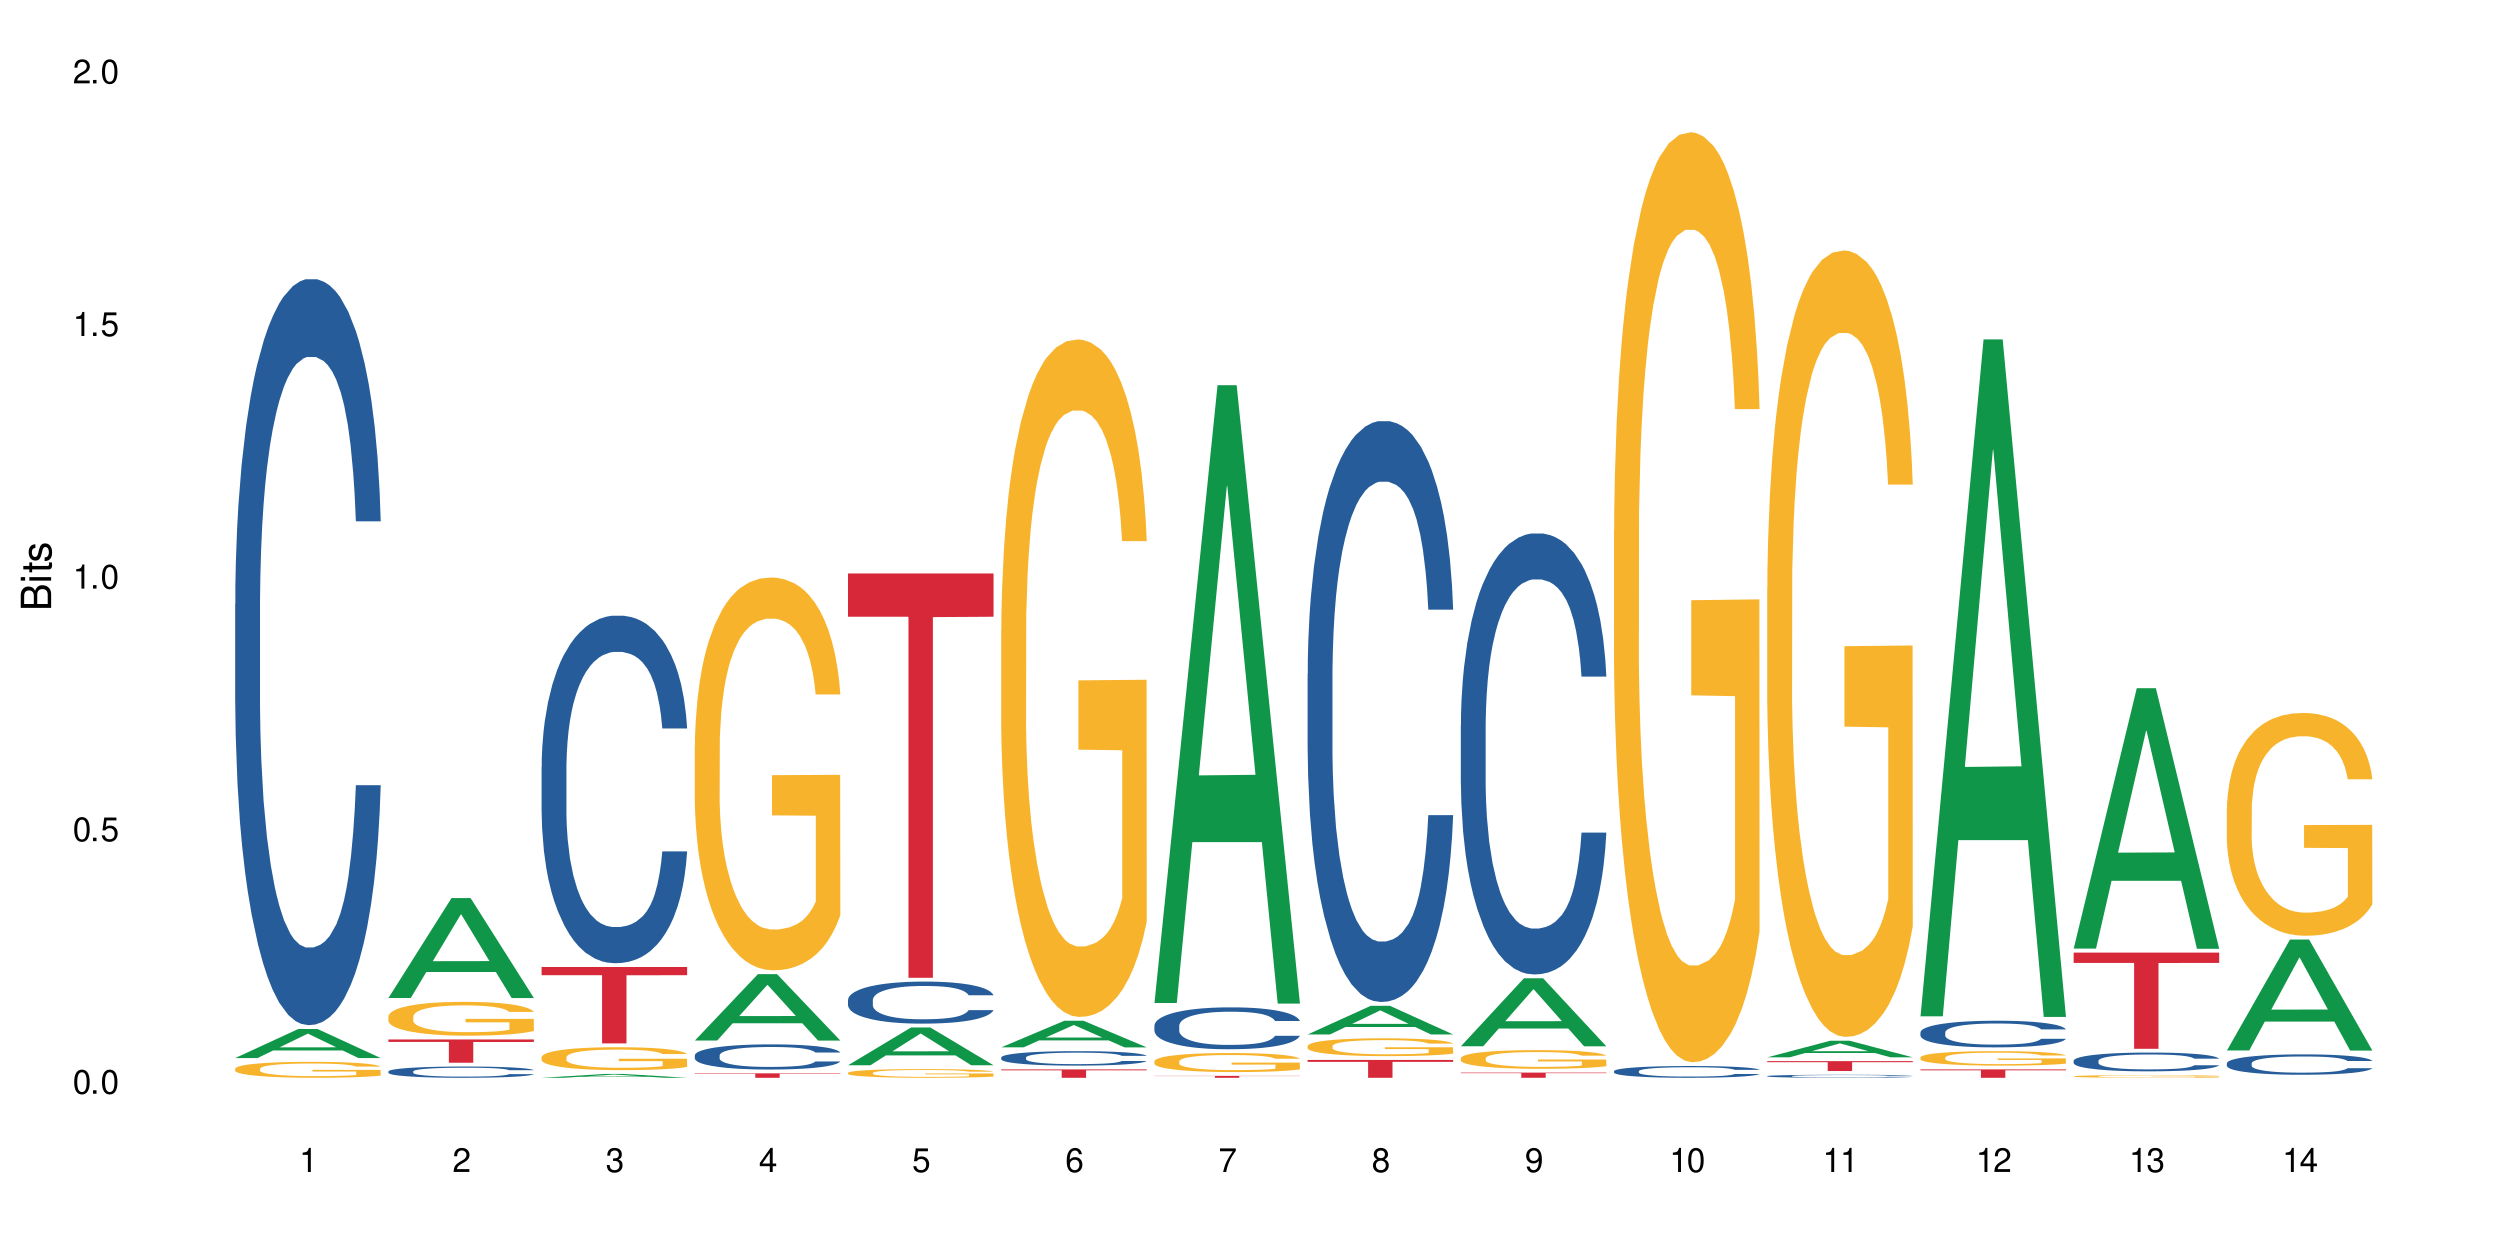 <?xml version="1.0" encoding="UTF-8"?>
<svg xmlns="http://www.w3.org/2000/svg" xmlns:xlink="http://www.w3.org/1999/xlink" width="720" height="360" viewBox="0 0 720 360">
<defs>
<g>
<g id="glyph-0-0">
</g>
<g id="glyph-0-1">
<path d="M 2.641 -6.938 C 2 -6.938 1.422 -6.656 1.078 -6.172 C 0.641 -5.562 0.406 -4.641 0.406 -3.359 C 0.406 -1.016 1.188 0.219 2.641 0.219 C 4.078 0.219 4.859 -1.016 4.859 -3.297 C 4.859 -4.641 4.656 -5.547 4.203 -6.172 C 3.844 -6.656 3.281 -6.938 2.641 -6.938 Z M 2.641 -6.188 C 3.547 -6.188 4 -5.25 4 -3.375 C 4 -1.406 3.562 -0.484 2.625 -0.484 C 1.734 -0.484 1.281 -1.438 1.281 -3.344 C 1.281 -5.25 1.734 -6.188 2.641 -6.188 Z M 2.641 -6.188 "/>
</g>
<g id="glyph-0-2">
<path d="M 1.828 -1 L 0.828 -1 L 0.828 0 L 1.828 0 Z M 1.828 -1 "/>
</g>
<g id="glyph-0-3">
<path d="M 4.562 -6.797 L 1.062 -6.797 L 0.547 -3.094 L 1.328 -3.094 C 1.719 -3.562 2.047 -3.734 2.578 -3.734 C 3.484 -3.734 4.062 -3.109 4.062 -2.094 C 4.062 -1.125 3.484 -0.531 2.578 -0.531 C 1.828 -0.531 1.375 -0.906 1.188 -1.672 L 0.328 -1.672 C 0.453 -1.109 0.547 -0.844 0.75 -0.594 C 1.125 -0.078 1.828 0.219 2.594 0.219 C 3.969 0.219 4.922 -0.781 4.922 -2.219 C 4.922 -3.562 4.031 -4.484 2.719 -4.484 C 2.25 -4.484 1.859 -4.359 1.469 -4.062 L 1.734 -5.969 L 4.562 -5.969 Z M 4.562 -6.797 "/>
</g>
<g id="glyph-0-4">
<path d="M 2.484 -4.938 L 2.484 0 L 3.328 0 L 3.328 -6.938 L 2.766 -6.938 C 2.469 -5.875 2.281 -5.734 0.984 -5.562 L 0.984 -4.938 Z M 2.484 -4.938 "/>
</g>
<g id="glyph-0-5">
<path d="M 4.859 -0.828 L 1.281 -0.828 C 1.359 -1.406 1.672 -1.781 2.5 -2.281 L 3.469 -2.828 C 4.406 -3.344 4.906 -4.062 4.906 -4.906 C 4.906 -5.484 4.672 -6.031 4.266 -6.406 C 3.859 -6.766 3.375 -6.938 2.719 -6.938 C 1.859 -6.938 1.219 -6.625 0.844 -6.031 C 0.609 -5.672 0.5 -5.234 0.484 -4.531 L 1.328 -4.531 C 1.359 -5.016 1.406 -5.281 1.531 -5.516 C 1.75 -5.938 2.188 -6.203 2.703 -6.203 C 3.469 -6.203 4.031 -5.641 4.031 -4.891 C 4.031 -4.344 3.719 -3.859 3.125 -3.516 L 2.234 -3 C 0.812 -2.172 0.406 -1.531 0.328 -0.016 L 4.859 -0.016 Z M 4.859 -0.828 "/>
</g>
<g id="glyph-0-6">
<path d="M 2.125 -3.188 L 2.578 -3.188 C 3.5 -3.188 3.984 -2.766 3.984 -1.922 C 3.984 -1.062 3.469 -0.531 2.594 -0.531 C 1.656 -0.531 1.203 -1 1.156 -2.016 L 0.312 -2.016 C 0.344 -1.453 0.438 -1.094 0.609 -0.781 C 0.953 -0.109 1.625 0.219 2.547 0.219 C 3.953 0.219 4.859 -0.625 4.859 -1.938 C 4.859 -2.828 4.516 -3.297 3.703 -3.594 C 4.344 -3.844 4.656 -4.328 4.656 -5.031 C 4.656 -6.219 3.875 -6.938 2.578 -6.938 C 1.203 -6.938 0.484 -6.172 0.453 -4.703 L 1.297 -4.703 C 1.312 -5.125 1.344 -5.359 1.453 -5.578 C 1.641 -5.969 2.062 -6.203 2.594 -6.203 C 3.344 -6.203 3.797 -5.75 3.797 -5 C 3.797 -4.516 3.609 -4.219 3.25 -4.047 C 3.016 -3.953 2.703 -3.922 2.125 -3.906 Z M 2.125 -3.188 "/>
</g>
<g id="glyph-0-7">
<path d="M 3.141 -1.672 L 3.141 0 L 3.984 0 L 3.984 -1.672 L 4.984 -1.672 L 4.984 -2.438 L 3.984 -2.438 L 3.984 -6.938 L 3.359 -6.938 L 0.266 -2.578 L 0.266 -1.672 Z M 3.141 -2.438 L 1 -2.438 L 3.141 -5.5 Z M 3.141 -2.438 "/>
</g>
<g id="glyph-0-8">
<path d="M 4.781 -5.125 C 4.609 -6.266 3.891 -6.938 2.844 -6.938 C 2.094 -6.938 1.422 -6.578 1.031 -5.953 C 0.594 -5.266 0.406 -4.422 0.406 -3.172 C 0.406 -2 0.578 -1.25 0.984 -0.641 C 1.359 -0.078 1.953 0.219 2.703 0.219 C 3.984 0.219 4.922 -0.75 4.922 -2.094 C 4.922 -3.375 4.062 -4.281 2.844 -4.281 C 2.172 -4.281 1.641 -4.031 1.281 -3.516 C 1.281 -5.234 1.828 -6.188 2.797 -6.188 C 3.391 -6.188 3.797 -5.797 3.938 -5.125 Z M 2.734 -3.531 C 3.547 -3.531 4.062 -2.953 4.062 -2.031 C 4.062 -1.156 3.484 -0.531 2.703 -0.531 C 1.922 -0.531 1.328 -1.188 1.328 -2.078 C 1.328 -2.938 1.906 -3.531 2.734 -3.531 Z M 2.734 -3.531 "/>
</g>
<g id="glyph-0-9">
<path d="M 4.984 -6.797 L 0.438 -6.797 L 0.438 -5.969 L 4.109 -5.969 C 2.5 -3.656 1.828 -2.234 1.328 0 L 2.219 0 C 2.594 -2.172 3.453 -4.047 4.984 -6.094 Z M 4.984 -6.797 "/>
</g>
<g id="glyph-0-10">
<path d="M 3.75 -3.656 C 4.469 -4.094 4.688 -4.438 4.688 -5.078 C 4.688 -6.172 3.844 -6.938 2.641 -6.938 C 1.438 -6.938 0.594 -6.172 0.594 -5.094 C 0.594 -4.438 0.812 -4.094 1.516 -3.656 C 0.734 -3.266 0.359 -2.703 0.359 -1.922 C 0.359 -0.656 1.281 0.219 2.641 0.219 C 3.984 0.219 4.922 -0.656 4.922 -1.922 C 4.922 -2.703 4.531 -3.266 3.75 -3.656 Z M 2.641 -6.188 C 3.359 -6.188 3.812 -5.75 3.812 -5.062 C 3.812 -4.406 3.344 -3.984 2.641 -3.984 C 1.922 -3.984 1.453 -4.406 1.453 -5.078 C 1.453 -5.75 1.922 -6.188 2.641 -6.188 Z M 2.641 -3.266 C 3.484 -3.266 4.062 -2.719 4.062 -1.906 C 4.062 -1.078 3.484 -0.531 2.625 -0.531 C 1.797 -0.531 1.219 -1.094 1.219 -1.906 C 1.219 -2.719 1.781 -3.266 2.641 -3.266 Z M 2.641 -3.266 "/>
</g>
<g id="glyph-0-11">
<path d="M 0.516 -1.578 C 0.672 -0.453 1.406 0.219 2.438 0.219 C 3.188 0.219 3.859 -0.141 4.266 -0.766 C 4.688 -1.453 4.891 -2.297 4.891 -3.547 C 4.891 -4.719 4.703 -5.453 4.312 -6.078 C 3.938 -6.641 3.344 -6.938 2.594 -6.938 C 1.297 -6.938 0.359 -5.969 0.359 -4.625 C 0.359 -3.344 1.234 -2.453 2.453 -2.453 C 3.094 -2.453 3.578 -2.672 4.016 -3.203 C 4 -1.484 3.469 -0.531 2.5 -0.531 C 1.906 -0.531 1.484 -0.906 1.359 -1.578 Z M 2.578 -6.203 C 3.375 -6.203 3.969 -5.531 3.969 -4.641 C 3.969 -3.797 3.391 -3.188 2.547 -3.188 C 1.734 -3.188 1.234 -3.766 1.234 -4.688 C 1.234 -5.562 1.797 -6.203 2.578 -6.203 Z M 2.578 -6.203 "/>
</g>
<g id="glyph-1-0">
</g>
<g id="glyph-1-1">
<path d="M 0 -0.953 L 0 -4.891 C 0 -5.719 -0.234 -6.344 -0.734 -6.797 C -1.188 -7.234 -1.812 -7.469 -2.5 -7.469 C -3.547 -7.469 -4.188 -7 -4.625 -5.875 C -4.984 -6.688 -5.625 -7.094 -6.531 -7.094 C -7.172 -7.094 -7.734 -6.859 -8.141 -6.391 C -8.562 -5.922 -8.75 -5.344 -8.75 -4.5 L -8.75 -0.953 Z M -4.984 -2.062 L -7.766 -2.062 L -7.766 -4.219 C -7.766 -4.844 -7.688 -5.203 -7.453 -5.5 C -7.219 -5.812 -6.859 -5.969 -6.375 -5.969 C -5.891 -5.969 -5.531 -5.812 -5.297 -5.5 C -5.062 -5.203 -4.984 -4.844 -4.984 -4.219 Z M -0.984 -2.062 L -4 -2.062 L -4 -4.781 C -4 -5.766 -3.438 -6.359 -2.484 -6.359 C -1.547 -6.359 -0.984 -5.766 -0.984 -4.781 Z M -0.984 -2.062 "/>
</g>
<g id="glyph-1-2">
<path d="M -6.281 -1.797 L -6.281 -0.797 L 0 -0.797 L 0 -1.797 Z M -8.75 -1.797 L -8.75 -0.797 L -7.484 -0.797 L -7.484 -1.797 Z M -8.75 -1.797 "/>
</g>
<g id="glyph-1-3">
<path d="M -6.281 -3.047 L -6.281 -2.016 L -8.016 -2.016 L -8.016 -1.016 L -6.281 -1.016 L -6.281 -0.172 L -5.469 -0.172 L -5.469 -1.016 L -0.719 -1.016 C -0.078 -1.016 0.281 -1.453 0.281 -2.234 C 0.281 -2.5 0.25 -2.719 0.188 -3.047 L -0.641 -3.047 C -0.609 -2.906 -0.594 -2.766 -0.594 -2.562 C -0.594 -2.141 -0.719 -2.016 -1.156 -2.016 L -5.469 -2.016 L -5.469 -3.047 Z M -6.281 -3.047 "/>
</g>
<g id="glyph-1-4">
<path d="M -4.531 -5.25 C -5.766 -5.25 -6.469 -4.422 -6.469 -2.969 C -6.469 -1.516 -5.719 -0.562 -4.547 -0.562 C -3.562 -0.562 -3.094 -1.062 -2.734 -2.562 L -2.516 -3.484 C -2.344 -4.188 -2.094 -4.469 -1.641 -4.469 C -1.047 -4.469 -0.641 -3.875 -0.641 -3 C -0.641 -2.453 -0.797 -2 -1.062 -1.75 C -1.25 -1.594 -1.422 -1.531 -1.875 -1.469 L -1.875 -0.406 C -0.422 -0.453 0.281 -1.266 0.281 -2.922 C 0.281 -4.5 -0.5 -5.516 -1.719 -5.516 C -2.656 -5.516 -3.172 -4.984 -3.469 -3.734 L -3.703 -2.766 C -3.891 -1.953 -4.156 -1.609 -4.594 -1.609 C -5.188 -1.609 -5.547 -2.125 -5.547 -2.938 C -5.547 -3.75 -5.203 -4.172 -4.531 -4.203 Z M -4.531 -5.25 "/>
</g>
</g>
</defs>
<rect x="-72" y="-36" width="864" height="432" fill="rgb(100%, 100%, 100%)" fill-opacity="1"/>
<path fill-rule="nonzero" fill="rgb(6.275%, 58.824%, 28.235%)" fill-opacity="1" d="M 67.73 304.715 L 67.777 304.703 L 85.914 296.344 L 91.422 296.344 L 109.648 304.723 L 103.242 304.723 L 98.676 302.535 L 78.656 302.535 L 74.18 304.715 L 67.73 304.715 L 80.582 301.629 L 96.84 301.621 L 88.734 297.715 L 88.645 297.707 L 88.555 297.73 L 80.539 301.621 L 80.582 301.629 Z M 67.73 304.715 "/>
<path fill-rule="nonzero" fill="rgb(14.51%, 36.078%, 60%)" fill-opacity="1" d="M 67.73 173.898 L 67.781 173.703 L 67.781 168.992 L 67.934 161.531 L 68.293 152.105 L 68.652 145.625 L 69.57 134.039 L 70.848 122.848 L 72.18 114.207 L 73.148 109.102 L 74.02 105.176 L 76.012 97.91 L 77.289 94.18 L 78.672 90.84 L 80.355 87.5 L 81.582 85.539 L 84.344 82.395 L 86.391 81.023 L 87.973 80.434 L 91.398 80.434 L 93.441 81.219 L 94.926 82.199 L 96.562 83.77 L 97.941 85.539 L 100.344 89.859 L 102.492 95.355 L 103.461 98.496 L 104.996 104.586 L 106.172 110.477 L 106.988 115.582 L 107.91 122.848 L 108.727 131.684 L 109.34 141.695 L 109.648 150.141 L 102.492 150.141 L 102.133 142.285 L 101.723 136.199 L 100.957 128.148 L 100.191 122.453 L 99.117 116.758 L 98.145 113.027 L 96.816 109.297 L 95.641 106.941 L 94.414 105.176 L 93.238 103.996 L 90.988 102.816 L 88.383 102.816 L 87.41 103.211 L 85.418 104.781 L 84.344 106.156 L 82.812 108.906 L 81.738 111.457 L 80.461 115.383 L 79.59 118.723 L 78.516 123.828 L 77.75 128.344 L 76.883 134.824 L 76.371 139.734 L 75.91 145.23 L 75.5 151.711 L 75.195 158.586 L 74.988 165.848 L 74.887 172.918 L 74.887 203.355 L 74.988 210.422 L 75.246 218.672 L 75.91 230.648 L 76.883 241.055 L 78.004 249.301 L 79.078 255.195 L 79.691 257.941 L 80.512 261.086 L 81.789 265.012 L 83.629 268.938 L 84.703 270.508 L 86.34 272.082 L 88.023 272.867 L 90.273 272.867 L 92.27 272.082 L 93.598 271.098 L 94.977 269.527 L 96.867 266.191 L 98.043 263.047 L 99.066 259.316 L 99.832 255.586 L 100.344 252.445 L 101.109 246.355 L 101.723 239.68 L 102.184 232.809 L 102.492 226.133 L 109.648 226.133 L 109.34 233.988 L 108.883 241.645 L 108.422 247.34 L 107.707 254.211 L 106.887 260.297 L 105.711 267.172 L 104.742 271.688 L 103.461 276.598 L 102.285 280.328 L 101.008 283.664 L 99.117 287.594 L 97.891 289.555 L 96.562 291.324 L 94.977 292.895 L 92.984 294.27 L 90.836 295.055 L 88.844 295.25 L 86.695 294.859 L 85.109 294.074 L 83.016 292.305 L 80.41 288.77 L 78.516 285.039 L 77.035 281.309 L 75.758 277.383 L 74.324 272.082 L 72.484 263.441 L 71.359 256.766 L 70.594 251.266 L 69.723 243.609 L 69.109 236.734 L 68.395 225.738 L 67.883 211.797 L 67.73 200.996 Z M 67.73 173.898 "/>
<path fill-rule="nonzero" fill="rgb(96.863%, 70.196%, 16.863%)" fill-opacity="1" d="M 67.73 307.781 L 67.781 307.777 L 67.781 307.691 L 67.988 307.504 L 68.496 307.242 L 69.164 307.031 L 69.879 306.863 L 70.34 306.773 L 71.105 306.648 L 71.77 306.555 L 73.457 306.367 L 75.602 306.191 L 76.777 306.117 L 78.109 306.043 L 80 305.965 L 80.867 305.938 L 83.527 305.867 L 86.543 305.828 L 89.863 305.812 L 91.398 305.82 L 93.496 305.836 L 96.355 305.883 L 97.992 305.922 L 99.27 305.965 L 100.602 306.02 L 102.234 306.105 L 103.77 306.203 L 104.996 306.305 L 106.223 306.43 L 107.246 306.566 L 108.113 306.711 L 108.883 306.887 L 109.34 307.035 L 109.648 307.18 L 102.543 307.18 L 102.133 307.035 L 101.672 306.922 L 100.906 306.781 L 100.141 306.684 L 99.375 306.602 L 97.941 306.492 L 96.715 306.426 L 95.18 306.367 L 93.699 306.328 L 92.012 306.305 L 90.988 306.297 L 88.281 306.297 L 85.828 306.324 L 84.395 306.359 L 83.375 306.395 L 81.941 306.457 L 81.074 306.504 L 80.562 306.539 L 79.027 306.668 L 78.004 306.785 L 77.445 306.867 L 76.727 306.992 L 76.215 307.105 L 75.652 307.273 L 75.348 307.398 L 74.938 307.684 L 74.887 308.438 L 75.039 308.598 L 75.348 308.77 L 75.758 308.918 L 76.371 309.078 L 76.984 309.199 L 78.059 309.363 L 78.977 309.473 L 79.691 309.543 L 81.074 309.656 L 81.637 309.695 L 82.965 309.77 L 84.344 309.828 L 86.031 309.879 L 87.309 309.902 L 89.355 309.926 L 91.961 309.926 L 95.027 309.898 L 96.969 309.867 L 98.301 309.832 L 99.168 309.805 L 100.242 309.758 L 101.008 309.715 L 101.723 309.668 L 102.594 309.598 L 102.594 308.598 L 89.969 308.594 L 89.969 308.125 L 109.598 308.117 L 109.648 309.758 L 108.574 309.871 L 107.246 309.98 L 105.969 310.062 L 104.637 310.133 L 102.746 310.215 L 101.215 310.266 L 98.863 310.324 L 96.715 310.359 L 94.465 310.387 L 92.473 310.398 L 90.121 310.402 L 88.023 310.395 L 85.777 310.371 L 83.988 310.336 L 82.352 310.293 L 80.715 310.238 L 78.672 310.152 L 77.34 310.078 L 75.961 309.992 L 74.582 309.887 L 73.355 309.773 L 72.535 309.688 L 71.719 309.586 L 70.848 309.461 L 70.031 309.316 L 69.418 309.188 L 68.855 309.039 L 68.445 308.902 L 68.039 308.715 L 67.832 308.562 L 67.73 308.434 Z M 67.73 307.781 "/>
<path fill-rule="nonzero" fill="rgb(6.275%, 58.824%, 28.235%)" fill-opacity="1" d="M 111.855 287.418 L 111.898 287.391 L 130.035 258.652 L 135.543 258.652 L 153.77 287.445 L 147.367 287.445 L 142.801 279.93 L 122.781 279.93 L 118.301 287.418 L 111.855 287.418 L 124.707 276.82 L 140.961 276.793 L 132.855 263.359 L 132.766 263.332 L 132.68 263.41 L 124.66 276.793 L 124.707 276.82 Z M 111.855 287.418 "/>
<path fill-rule="nonzero" fill="rgb(14.51%, 36.078%, 60%)" fill-opacity="1" d="M 111.855 308.574 L 111.906 308.57 L 111.906 308.5 L 112.059 308.387 L 112.418 308.246 L 112.773 308.148 L 113.695 307.973 L 114.973 307.805 L 116.301 307.676 L 117.273 307.598 L 118.141 307.539 L 120.137 307.43 L 121.414 307.371 L 122.793 307.32 L 124.48 307.273 L 125.707 307.242 L 128.469 307.195 L 130.512 307.172 L 132.098 307.164 L 135.523 307.164 L 137.566 307.176 L 139.047 307.191 L 140.684 307.215 L 142.066 307.242 L 144.469 307.309 L 146.613 307.391 L 147.586 307.438 L 149.117 307.527 L 150.293 307.617 L 151.113 307.695 L 152.031 307.805 L 152.852 307.938 L 153.465 308.09 L 153.77 308.215 L 146.613 308.215 L 146.258 308.098 L 145.848 308.004 L 145.082 307.883 L 144.312 307.797 L 143.242 307.711 L 142.27 307.656 L 140.941 307.602 L 139.766 307.566 L 138.539 307.539 L 137.363 307.52 L 135.113 307.504 L 132.504 307.504 L 131.535 307.508 L 129.539 307.531 L 128.469 307.551 L 126.934 307.594 L 125.859 307.633 L 124.582 307.691 L 123.715 307.742 L 122.641 307.82 L 121.875 307.887 L 121.004 307.984 L 120.492 308.059 L 120.031 308.141 L 119.625 308.238 L 119.316 308.344 L 119.113 308.453 L 119.012 308.559 L 119.012 309.02 L 119.113 309.125 L 119.367 309.25 L 120.031 309.43 L 121.004 309.586 L 122.129 309.711 L 123.203 309.801 L 123.816 309.84 L 124.633 309.887 L 125.91 309.945 L 127.75 310.008 L 128.824 310.031 L 130.461 310.055 L 132.148 310.066 L 134.398 310.066 L 136.391 310.055 L 137.719 310.039 L 139.102 310.016 L 140.992 309.965 L 142.168 309.918 L 143.188 309.859 L 143.957 309.805 L 144.469 309.758 L 145.234 309.664 L 145.848 309.566 L 146.309 309.461 L 146.613 309.359 L 153.77 309.359 L 153.465 309.48 L 153.004 309.594 L 152.543 309.68 L 151.828 309.785 L 151.012 309.875 L 149.836 309.98 L 148.863 310.047 L 147.586 310.121 L 146.41 310.18 L 145.133 310.227 L 143.242 310.289 L 142.012 310.316 L 140.684 310.344 L 139.102 310.367 L 137.105 310.387 L 134.961 310.398 L 132.965 310.402 L 130.82 310.398 L 129.234 310.387 L 127.137 310.359 L 124.531 310.305 L 122.641 310.25 L 121.156 310.191 L 119.879 310.133 L 118.449 310.055 L 116.609 309.922 L 115.484 309.824 L 114.715 309.738 L 113.848 309.625 L 113.234 309.52 L 112.52 309.355 L 112.008 309.145 L 111.855 308.98 Z M 111.855 308.574 "/>
<path fill-rule="nonzero" fill="rgb(96.863%, 70.196%, 16.863%)" fill-opacity="1" d="M 111.855 292.711 L 111.906 292.699 L 111.906 292.523 L 112.109 292.121 L 112.621 291.57 L 113.285 291.117 L 114 290.762 L 114.461 290.574 L 115.227 290.309 L 115.891 290.113 L 117.578 289.715 L 119.727 289.34 L 120.902 289.18 L 122.23 289.027 L 124.121 288.859 L 124.992 288.797 L 127.648 288.656 L 130.664 288.566 L 133.988 288.539 L 135.523 288.551 L 137.617 288.586 L 140.48 288.684 L 142.117 288.77 L 143.395 288.859 L 144.723 288.977 L 146.359 289.152 L 147.891 289.367 L 149.117 289.582 L 150.348 289.848 L 151.367 290.133 L 152.238 290.441 L 153.004 290.816 L 153.465 291.129 L 153.77 291.438 L 146.664 291.438 L 146.258 291.129 L 145.797 290.887 L 145.031 290.594 L 144.262 290.379 L 143.496 290.211 L 142.066 289.98 L 140.84 289.84 L 139.305 289.715 L 137.82 289.633 L 136.137 289.582 L 135.113 289.562 L 132.402 289.562 L 129.949 289.625 L 128.52 289.695 L 127.496 289.766 L 126.066 289.898 L 125.195 290.008 L 124.684 290.078 L 123.152 290.355 L 122.129 290.602 L 121.566 290.77 L 120.852 291.039 L 120.34 291.277 L 119.777 291.633 L 119.469 291.902 L 119.062 292.504 L 119.012 294.105 L 119.164 294.441 L 119.469 294.809 L 119.879 295.129 L 120.492 295.465 L 121.105 295.723 L 122.18 296.07 L 123.102 296.301 L 123.816 296.453 L 125.195 296.691 L 125.758 296.773 L 127.086 296.934 L 128.469 297.059 L 130.152 297.164 L 131.434 297.219 L 133.477 297.262 L 136.082 297.262 L 139.152 297.207 L 141.094 297.137 L 142.422 297.066 L 143.293 297.004 L 144.363 296.906 L 145.133 296.816 L 145.848 296.719 L 146.715 296.566 L 146.715 294.441 L 134.09 294.434 L 134.09 293.438 L 153.719 293.43 L 153.77 296.906 L 152.699 297.145 L 151.367 297.375 L 150.09 297.555 L 148.762 297.707 L 146.871 297.875 L 145.336 297.98 L 142.984 298.105 L 140.84 298.188 L 138.59 298.238 L 136.594 298.266 L 134.242 298.273 L 132.148 298.258 L 129.898 298.203 L 128.109 298.133 L 126.473 298.043 L 124.84 297.93 L 122.793 297.742 L 121.465 297.59 L 120.082 297.402 L 118.703 297.18 L 117.477 296.941 L 116.66 296.754 L 115.84 296.543 L 114.973 296.273 L 114.152 295.973 L 113.539 295.695 L 112.98 295.387 L 112.57 295.094 L 112.16 294.691 L 111.957 294.371 L 111.855 294.098 Z M 111.855 292.711 "/>
<path fill-rule="nonzero" fill="rgb(83.922%, 15.686%, 22.353%)" fill-opacity="1" d="M 111.855 299.367 L 153.77 299.367 L 153.77 300.086 L 136.301 300.094 L 136.301 306.07 L 129.273 306.07 L 129.273 300.098 L 129.172 300.086 L 111.855 300.086 Z M 111.855 299.367 "/>
<path fill-rule="nonzero" fill="rgb(6.275%, 58.824%, 28.235%)" fill-opacity="1" d="M 155.977 310.402 L 156.023 310.402 L 174.16 309.297 L 179.668 309.297 L 197.895 310.402 L 191.488 310.402 L 186.922 310.113 L 166.902 310.113 L 162.426 310.402 L 155.977 310.402 L 168.828 309.996 L 185.086 309.992 L 176.98 309.477 L 176.891 309.477 L 176.801 309.48 L 168.785 309.992 L 168.828 309.996 Z M 155.977 310.402 "/>
<path fill-rule="nonzero" fill="rgb(14.51%, 36.078%, 60%)" fill-opacity="1" d="M 155.977 220.875 L 156.027 220.785 L 156.027 218.59 L 156.18 215.113 L 156.539 210.723 L 156.898 207.703 L 157.816 202.305 L 159.094 197.09 L 160.426 193.066 L 161.395 190.688 L 162.266 188.855 L 164.258 185.473 L 165.535 183.734 L 166.918 182.18 L 168.602 180.625 L 169.828 179.711 L 172.59 178.246 L 174.637 177.605 L 176.219 177.332 L 179.645 177.332 L 181.688 177.695 L 183.172 178.152 L 184.809 178.887 L 186.188 179.711 L 188.59 181.723 L 190.738 184.281 L 191.707 185.746 L 193.242 188.582 L 194.418 191.328 L 195.234 193.707 L 196.156 197.09 L 196.973 201.207 L 197.586 205.871 L 197.895 209.805 L 190.738 209.805 L 190.379 206.148 L 189.969 203.312 L 189.203 199.559 L 188.438 196.906 L 187.363 194.254 L 186.391 192.516 L 185.062 190.777 L 183.887 189.68 L 182.66 188.855 L 181.484 188.309 L 179.234 187.758 L 176.629 187.758 L 175.656 187.941 L 173.664 188.676 L 172.59 189.316 L 171.059 190.594 L 169.984 191.785 L 168.707 193.613 L 167.836 195.168 L 166.762 197.547 L 165.996 199.652 L 165.129 202.672 L 164.617 204.957 L 164.156 207.52 L 163.746 210.539 L 163.441 213.738 L 163.234 217.125 L 163.133 220.418 L 163.133 234.598 L 163.234 237.891 L 163.492 241.734 L 164.156 247.312 L 165.129 252.164 L 166.25 256.004 L 167.324 258.75 L 167.938 260.031 L 168.758 261.492 L 170.035 263.324 L 171.875 265.152 L 172.949 265.883 L 174.582 266.617 L 176.27 266.98 L 178.52 266.98 L 180.512 266.617 L 181.844 266.16 L 183.223 265.426 L 185.113 263.871 L 186.289 262.406 L 187.312 260.672 L 188.078 258.934 L 188.59 257.469 L 189.355 254.633 L 189.969 251.523 L 190.43 248.32 L 190.738 245.211 L 197.895 245.211 L 197.586 248.867 L 197.129 252.438 L 196.668 255.09 L 195.953 258.293 L 195.133 261.129 L 193.957 264.328 L 192.988 266.434 L 191.707 268.719 L 190.531 270.457 L 189.254 272.016 L 187.363 273.844 L 186.137 274.758 L 184.809 275.582 L 183.223 276.312 L 181.23 276.953 L 179.082 277.32 L 177.09 277.41 L 174.941 277.227 L 173.355 276.863 L 171.262 276.039 L 168.652 274.391 L 166.762 272.652 L 165.281 270.914 L 164.004 269.086 L 162.57 266.617 L 160.73 262.59 L 159.605 259.48 L 158.84 256.918 L 157.969 253.352 L 157.355 250.148 L 156.641 245.027 L 156.129 238.531 L 155.977 233.5 Z M 155.977 220.875 "/>
<path fill-rule="nonzero" fill="rgb(96.863%, 70.196%, 16.863%)" fill-opacity="1" d="M 155.977 304.426 L 156.027 304.422 L 156.027 304.301 L 156.234 304.031 L 156.742 303.656 L 157.41 303.348 L 158.125 303.105 L 158.582 302.98 L 159.352 302.801 L 160.016 302.668 L 161.703 302.395 L 163.848 302.141 L 165.023 302.031 L 166.355 301.93 L 168.246 301.816 L 169.113 301.773 L 171.773 301.676 L 174.789 301.617 L 178.109 301.598 L 179.645 301.605 L 181.742 301.629 L 184.602 301.695 L 186.238 301.754 L 187.516 301.816 L 188.848 301.895 L 190.48 302.016 L 192.016 302.16 L 193.242 302.305 L 194.469 302.484 L 195.492 302.68 L 196.359 302.891 L 197.129 303.145 L 197.586 303.355 L 197.895 303.566 L 190.789 303.566 L 190.379 303.355 L 189.918 303.191 L 189.152 302.992 L 188.387 302.848 L 187.617 302.734 L 186.188 302.574 L 184.961 302.48 L 183.426 302.395 L 181.945 302.34 L 180.258 302.305 L 179.234 302.293 L 176.527 302.293 L 174.074 302.336 L 172.641 302.383 L 171.617 302.43 L 170.188 302.523 L 169.32 302.594 L 168.809 302.641 L 167.273 302.828 L 166.25 303 L 165.688 303.113 L 164.973 303.293 L 164.461 303.457 L 163.898 303.699 L 163.594 303.879 L 163.184 304.289 L 163.133 305.375 L 163.285 305.605 L 163.594 305.852 L 164.004 306.066 L 164.617 306.297 L 165.23 306.473 L 166.305 306.707 L 167.223 306.863 L 167.938 306.965 L 169.32 307.129 L 169.883 307.184 L 171.211 307.293 L 172.59 307.375 L 174.277 307.449 L 175.555 307.484 L 177.602 307.516 L 180.207 307.516 L 183.273 307.48 L 185.215 307.43 L 186.547 307.383 L 187.414 307.34 L 188.488 307.273 L 189.254 307.215 L 189.969 307.148 L 190.84 307.047 L 190.84 305.605 L 178.215 305.598 L 178.215 304.922 L 197.844 304.918 L 197.895 307.273 L 196.82 307.438 L 195.492 307.594 L 194.215 307.715 L 192.883 307.816 L 190.992 307.934 L 189.461 308.004 L 187.109 308.09 L 184.961 308.145 L 182.711 308.18 L 180.719 308.195 L 178.367 308.203 L 176.27 308.191 L 174.023 308.156 L 172.234 308.105 L 170.598 308.047 L 168.961 307.969 L 166.918 307.84 L 165.586 307.738 L 164.207 307.613 L 162.828 307.461 L 161.602 307.297 L 160.781 307.172 L 159.965 307.027 L 159.094 306.848 L 158.277 306.641 L 157.664 306.453 L 157.102 306.242 L 156.691 306.043 L 156.285 305.773 L 156.078 305.555 L 155.977 305.367 Z M 155.977 304.426 "/>
<path fill-rule="nonzero" fill="rgb(83.922%, 15.686%, 22.353%)" fill-opacity="1" d="M 155.977 278.504 L 197.895 278.504 L 197.895 280.859 L 180.426 280.879 L 180.426 300.504 L 173.395 300.504 L 173.395 280.902 L 173.293 280.859 L 155.977 280.859 Z M 155.977 278.504 "/>
<path fill-rule="nonzero" fill="rgb(6.275%, 58.824%, 28.235%)" fill-opacity="1" d="M 200.102 299.676 L 200.145 299.656 L 218.281 280.555 L 223.789 280.555 L 242.016 299.691 L 235.613 299.691 L 231.047 294.699 L 211.027 294.699 L 206.547 299.676 L 200.102 299.676 L 212.953 292.633 L 229.207 292.613 L 221.102 283.684 L 221.012 283.664 L 220.926 283.719 L 212.906 292.613 L 212.953 292.633 Z M 200.102 299.676 "/>
<path fill-rule="nonzero" fill="rgb(14.51%, 36.078%, 60%)" fill-opacity="1" d="M 200.102 303.934 L 200.152 303.93 L 200.152 303.77 L 200.305 303.52 L 200.664 303.199 L 201.02 302.98 L 201.941 302.594 L 203.219 302.215 L 204.547 301.926 L 205.52 301.754 L 206.387 301.621 L 208.383 301.375 L 209.66 301.25 L 211.039 301.137 L 212.727 301.023 L 213.953 300.957 L 216.715 300.852 L 218.758 300.805 L 220.344 300.785 L 223.77 300.785 L 225.812 300.812 L 227.293 300.848 L 228.93 300.898 L 230.312 300.957 L 232.715 301.105 L 234.859 301.289 L 235.832 301.395 L 237.363 301.602 L 238.539 301.797 L 239.359 301.969 L 240.277 302.215 L 241.098 302.512 L 241.711 302.852 L 242.016 303.133 L 234.859 303.133 L 234.504 302.871 L 234.094 302.664 L 233.328 302.395 L 232.559 302.203 L 231.488 302.012 L 230.516 301.883 L 229.188 301.758 L 228.012 301.68 L 226.785 301.621 L 225.609 301.578 L 223.359 301.539 L 220.75 301.539 L 219.781 301.555 L 217.785 301.605 L 216.715 301.652 L 215.18 301.746 L 214.105 301.832 L 212.828 301.965 L 211.961 302.074 L 210.887 302.25 L 210.117 302.398 L 209.25 302.617 L 208.738 302.785 L 208.277 302.969 L 207.871 303.188 L 207.562 303.418 L 207.359 303.664 L 207.258 303.902 L 207.258 304.926 L 207.359 305.164 L 207.613 305.441 L 208.277 305.848 L 209.25 306.195 L 210.375 306.477 L 211.449 306.672 L 212.062 306.766 L 212.879 306.871 L 214.156 307.004 L 215.996 307.137 L 217.07 307.188 L 218.707 307.242 L 220.395 307.27 L 222.645 307.27 L 224.637 307.242 L 225.965 307.211 L 227.348 307.156 L 229.238 307.043 L 230.414 306.938 L 231.434 306.812 L 232.203 306.688 L 232.715 306.582 L 233.48 306.375 L 234.094 306.152 L 234.555 305.918 L 234.859 305.695 L 242.016 305.695 L 241.711 305.957 L 241.25 306.219 L 240.789 306.41 L 240.074 306.641 L 239.258 306.844 L 238.082 307.078 L 237.109 307.23 L 235.832 307.395 L 234.656 307.52 L 233.379 307.633 L 231.488 307.766 L 230.258 307.832 L 228.93 307.891 L 227.348 307.941 L 225.352 307.988 L 223.207 308.016 L 221.211 308.023 L 219.066 308.008 L 217.48 307.984 L 215.383 307.922 L 212.777 307.805 L 210.887 307.68 L 209.402 307.555 L 208.125 307.422 L 206.695 307.242 L 204.855 306.949 L 203.73 306.727 L 202.961 306.539 L 202.094 306.281 L 201.48 306.051 L 200.766 305.68 L 200.254 305.211 L 200.102 304.848 Z M 200.102 303.934 "/>
<path fill-rule="nonzero" fill="rgb(96.863%, 70.196%, 16.863%)" fill-opacity="1" d="M 200.102 214.777 L 200.152 214.676 L 200.152 212.609 L 200.355 207.957 L 200.867 201.551 L 201.531 196.281 L 202.246 192.148 L 202.707 189.977 L 203.473 186.879 L 204.137 184.605 L 205.824 179.957 L 207.973 175.617 L 209.148 173.754 L 210.477 172 L 212.367 170.035 L 213.238 169.312 L 215.895 167.66 L 218.91 166.625 L 222.234 166.316 L 223.77 166.418 L 225.863 166.832 L 228.727 167.969 L 230.363 169.004 L 231.641 170.035 L 232.969 171.379 L 234.605 173.445 L 236.137 175.926 L 237.363 178.406 L 238.594 181.504 L 239.613 184.812 L 240.484 188.43 L 241.25 192.77 L 241.711 196.383 L 242.016 200 L 234.91 200 L 234.504 196.383 L 234.043 193.594 L 233.277 190.184 L 232.508 187.703 L 231.742 185.742 L 230.312 183.055 L 229.082 181.402 L 227.551 179.957 L 226.066 179.023 L 224.383 178.406 L 223.359 178.199 L 220.648 178.199 L 218.195 178.922 L 216.766 179.75 L 215.742 180.574 L 214.312 182.125 L 213.441 183.363 L 212.93 184.191 L 211.398 187.395 L 210.375 190.289 L 209.812 192.25 L 209.098 195.352 L 208.586 198.141 L 208.023 202.273 L 207.715 205.375 L 207.309 212.402 L 207.258 231 L 207.41 234.926 L 207.715 239.164 L 208.125 242.883 L 208.738 246.809 L 209.352 249.805 L 210.426 253.836 L 211.348 256.523 L 212.062 258.281 L 213.441 261.07 L 214.004 262 L 215.332 263.859 L 216.715 265.305 L 218.398 266.547 L 219.68 267.168 L 221.723 267.684 L 224.328 267.684 L 227.398 267.062 L 229.34 266.234 L 230.668 265.41 L 231.539 264.688 L 232.609 263.551 L 233.379 262.516 L 234.094 261.379 L 234.961 259.621 L 234.961 234.926 L 222.336 234.824 L 222.336 223.25 L 241.965 223.148 L 242.016 263.551 L 240.941 266.34 L 239.613 269.027 L 238.336 271.094 L 237.008 272.848 L 235.117 274.812 L 233.582 276.051 L 231.23 277.5 L 229.082 278.43 L 226.836 279.051 L 224.84 279.359 L 222.488 279.461 L 220.395 279.254 L 218.145 278.637 L 216.355 277.809 L 214.719 276.777 L 213.082 275.434 L 211.039 273.262 L 209.711 271.508 L 208.328 269.336 L 206.949 266.754 L 205.723 263.965 L 204.906 261.793 L 204.086 259.312 L 203.219 256.215 L 202.398 252.699 L 201.785 249.496 L 201.223 245.879 L 200.816 242.469 L 200.406 237.82 L 200.203 234.102 L 200.102 230.898 Z M 200.102 214.777 "/>
<path fill-rule="nonzero" fill="rgb(83.922%, 15.686%, 22.353%)" fill-opacity="1" d="M 200.102 309.117 L 242.016 309.117 L 242.016 309.254 L 224.547 309.254 L 224.547 310.402 L 217.52 310.402 L 217.52 309.258 L 217.418 309.254 L 200.102 309.254 Z M 200.102 309.117 "/>
<path fill-rule="nonzero" fill="rgb(6.275%, 58.824%, 28.235%)" fill-opacity="1" d="M 244.223 306.793 L 244.27 306.785 L 262.406 295.902 L 267.914 295.902 L 286.141 306.805 L 279.734 306.805 L 275.168 303.957 L 255.148 303.957 L 250.672 306.793 L 244.223 306.793 L 257.074 302.781 L 273.332 302.77 L 265.227 297.684 L 265.137 297.672 L 265.047 297.703 L 257.031 302.77 L 257.074 302.781 Z M 244.223 306.793 "/>
<path fill-rule="nonzero" fill="rgb(14.51%, 36.078%, 60%)" fill-opacity="1" d="M 244.223 287.973 L 244.273 287.961 L 244.273 287.695 L 244.426 287.277 L 244.785 286.746 L 245.145 286.379 L 246.062 285.727 L 247.34 285.098 L 248.672 284.609 L 249.641 284.324 L 250.512 284.102 L 252.504 283.691 L 253.781 283.48 L 255.164 283.293 L 256.848 283.105 L 258.074 282.996 L 260.836 282.816 L 262.883 282.742 L 264.465 282.707 L 267.891 282.707 L 269.934 282.75 L 271.418 282.809 L 273.055 282.895 L 274.434 282.996 L 276.836 283.238 L 278.984 283.547 L 279.953 283.727 L 281.488 284.066 L 282.664 284.398 L 283.48 284.688 L 284.402 285.098 L 285.219 285.594 L 285.832 286.16 L 286.141 286.633 L 278.984 286.633 L 278.625 286.191 L 278.215 285.848 L 277.449 285.395 L 276.684 285.074 L 275.609 284.754 L 274.637 284.543 L 273.309 284.332 L 272.133 284.199 L 270.906 284.102 L 269.73 284.035 L 267.48 283.969 L 264.875 283.969 L 263.902 283.992 L 261.91 284.078 L 260.836 284.156 L 259.305 284.312 L 258.23 284.457 L 256.953 284.676 L 256.082 284.863 L 255.008 285.152 L 254.242 285.406 L 253.371 285.773 L 252.863 286.047 L 252.402 286.359 L 251.992 286.723 L 251.688 287.109 L 251.48 287.52 L 251.379 287.918 L 251.379 289.633 L 251.48 290.031 L 251.738 290.496 L 252.402 291.168 L 253.371 291.754 L 254.496 292.219 L 255.57 292.551 L 256.184 292.707 L 257.004 292.883 L 258.281 293.105 L 260.121 293.328 L 261.195 293.414 L 262.828 293.504 L 264.516 293.547 L 266.766 293.547 L 268.758 293.504 L 270.09 293.449 L 271.469 293.359 L 273.359 293.172 L 274.535 292.996 L 275.559 292.785 L 276.324 292.574 L 276.836 292.398 L 277.602 292.055 L 278.215 291.68 L 278.676 291.293 L 278.984 290.914 L 286.141 290.914 L 285.832 291.359 L 285.371 291.789 L 284.914 292.109 L 284.195 292.496 L 283.379 292.84 L 282.203 293.227 L 281.23 293.48 L 279.953 293.758 L 278.777 293.969 L 277.5 294.156 L 275.609 294.379 L 274.383 294.488 L 273.055 294.586 L 271.469 294.676 L 269.477 294.754 L 267.328 294.797 L 265.336 294.809 L 263.188 294.785 L 261.602 294.742 L 259.508 294.645 L 256.898 294.445 L 255.008 294.234 L 253.527 294.023 L 252.25 293.801 L 250.816 293.504 L 248.977 293.016 L 247.852 292.641 L 247.086 292.332 L 246.215 291.898 L 245.602 291.512 L 244.887 290.895 L 244.375 290.109 L 244.223 289.5 Z M 244.223 287.973 "/>
<path fill-rule="nonzero" fill="rgb(96.863%, 70.196%, 16.863%)" fill-opacity="1" d="M 244.223 308.969 L 244.273 308.969 L 244.273 308.922 L 244.477 308.82 L 244.988 308.68 L 245.652 308.562 L 246.371 308.469 L 246.828 308.422 L 247.598 308.352 L 248.262 308.301 L 249.949 308.199 L 252.094 308.105 L 253.27 308.062 L 254.602 308.023 L 256.492 307.98 L 257.359 307.965 L 260.02 307.926 L 263.035 307.906 L 266.355 307.898 L 267.891 307.898 L 269.988 307.91 L 272.848 307.934 L 274.484 307.957 L 275.762 307.98 L 277.094 308.012 L 278.727 308.055 L 280.262 308.109 L 281.488 308.164 L 282.715 308.234 L 283.738 308.309 L 284.605 308.387 L 285.371 308.484 L 285.832 308.562 L 286.141 308.645 L 279.035 308.645 L 278.625 308.562 L 278.164 308.5 L 277.398 308.426 L 276.633 308.371 L 275.863 308.328 L 274.434 308.27 L 273.207 308.23 L 271.672 308.199 L 270.191 308.18 L 268.504 308.164 L 267.48 308.16 L 264.773 308.16 L 262.32 308.176 L 260.887 308.195 L 259.863 308.215 L 258.434 308.246 L 257.566 308.273 L 257.055 308.293 L 255.52 308.363 L 254.496 308.43 L 253.934 308.473 L 253.219 308.539 L 252.707 308.602 L 252.145 308.695 L 251.84 308.762 L 251.43 308.918 L 251.379 309.328 L 251.531 309.418 L 251.84 309.512 L 252.25 309.594 L 252.863 309.68 L 253.477 309.746 L 254.547 309.836 L 255.469 309.895 L 256.184 309.934 L 257.566 309.996 L 258.129 310.016 L 259.457 310.059 L 260.836 310.09 L 262.523 310.117 L 263.801 310.129 L 265.848 310.141 L 268.453 310.141 L 271.52 310.129 L 273.461 310.109 L 274.793 310.09 L 275.66 310.074 L 276.734 310.051 L 277.5 310.027 L 278.215 310.004 L 279.086 309.965 L 279.086 309.418 L 266.461 309.414 L 266.461 309.156 L 286.09 309.156 L 286.141 310.051 L 285.066 310.113 L 283.738 310.172 L 282.461 310.219 L 281.129 310.258 L 279.238 310.301 L 277.707 310.328 L 275.355 310.359 L 273.207 310.379 L 270.957 310.395 L 268.965 310.398 L 266.613 310.402 L 264.516 310.398 L 262.27 310.383 L 260.477 310.367 L 258.844 310.344 L 257.207 310.312 L 255.164 310.266 L 253.832 310.227 L 252.453 310.18 L 251.074 310.121 L 249.848 310.059 L 249.027 310.012 L 248.211 309.957 L 247.34 309.887 L 246.523 309.809 L 245.91 309.738 L 245.348 309.66 L 244.938 309.582 L 244.531 309.48 L 244.324 309.398 L 244.223 309.328 Z M 244.223 308.969 "/>
<path fill-rule="nonzero" fill="rgb(83.922%, 15.686%, 22.353%)" fill-opacity="1" d="M 244.223 165.152 L 286.141 165.152 L 286.141 177.621 L 268.672 177.73 L 268.672 281.613 L 261.641 281.613 L 261.641 177.84 L 261.539 177.621 L 244.223 177.621 Z M 244.223 165.152 "/>
<path fill-rule="nonzero" fill="rgb(6.275%, 58.824%, 28.235%)" fill-opacity="1" d="M 288.348 301.637 L 288.391 301.629 L 306.527 293.977 L 312.035 293.977 L 330.262 301.645 L 323.859 301.645 L 319.289 299.641 L 299.273 299.641 L 294.793 301.637 L 288.348 301.637 L 301.199 298.812 L 317.453 298.805 L 309.348 295.23 L 309.258 295.223 L 309.172 295.242 L 301.152 298.805 L 301.199 298.812 Z M 288.348 301.637 "/>
<path fill-rule="nonzero" fill="rgb(14.51%, 36.078%, 60%)" fill-opacity="1" d="M 288.348 304.547 L 288.398 304.543 L 288.398 304.453 L 288.551 304.309 L 288.906 304.125 L 289.266 304 L 290.188 303.773 L 291.465 303.559 L 292.793 303.391 L 293.766 303.293 L 294.633 303.215 L 296.629 303.074 L 297.906 303.004 L 299.285 302.938 L 300.973 302.875 L 302.199 302.836 L 304.961 302.773 L 307.004 302.746 L 308.59 302.738 L 312.012 302.738 L 314.059 302.75 L 315.539 302.77 L 317.176 302.801 L 318.559 302.836 L 320.961 302.918 L 323.105 303.027 L 324.078 303.086 L 325.609 303.203 L 326.785 303.32 L 327.605 303.418 L 328.523 303.559 L 329.344 303.73 L 329.957 303.922 L 330.262 304.086 L 323.105 304.086 L 322.75 303.934 L 322.34 303.816 L 321.574 303.66 L 320.805 303.551 L 319.73 303.441 L 318.762 303.367 L 317.434 303.297 L 316.258 303.25 L 315.031 303.215 L 313.855 303.191 L 311.605 303.172 L 308.996 303.172 L 308.027 303.18 L 306.031 303.207 L 304.961 303.234 L 303.426 303.289 L 302.352 303.336 L 301.074 303.414 L 300.207 303.477 L 299.133 303.578 L 298.363 303.664 L 297.496 303.789 L 296.984 303.887 L 296.523 303.992 L 296.117 304.117 L 295.809 304.25 L 295.605 304.391 L 295.504 304.527 L 295.504 305.117 L 295.605 305.254 L 295.859 305.414 L 296.523 305.648 L 297.496 305.848 L 298.621 306.008 L 299.695 306.121 L 300.309 306.176 L 301.125 306.238 L 302.402 306.312 L 304.242 306.391 L 305.316 306.418 L 306.953 306.449 L 308.641 306.465 L 310.891 306.465 L 312.883 306.449 L 314.211 306.43 L 315.594 306.398 L 317.484 306.336 L 318.66 306.273 L 319.68 306.203 L 320.449 306.129 L 320.961 306.07 L 321.727 305.953 L 322.34 305.82 L 322.801 305.688 L 323.105 305.559 L 330.262 305.559 L 329.957 305.711 L 329.496 305.859 L 329.035 305.969 L 328.32 306.105 L 327.504 306.223 L 326.328 306.355 L 325.355 306.441 L 324.078 306.539 L 322.902 306.609 L 321.625 306.676 L 319.73 306.75 L 318.504 306.789 L 317.176 306.824 L 315.594 306.852 L 313.598 306.879 L 311.453 306.895 L 309.457 306.898 L 307.312 306.891 L 305.727 306.875 L 303.629 306.84 L 301.023 306.773 L 299.133 306.699 L 297.648 306.629 L 296.371 306.551 L 294.941 306.449 L 293.102 306.281 L 291.977 306.152 L 291.207 306.047 L 290.34 305.898 L 289.727 305.766 L 289.012 305.551 L 288.5 305.281 L 288.348 305.074 Z M 288.348 304.547 "/>
<path fill-rule="nonzero" fill="rgb(96.863%, 70.196%, 16.863%)" fill-opacity="1" d="M 288.348 181.328 L 288.398 181.152 L 288.398 177.586 L 288.602 169.57 L 289.113 158.52 L 289.777 149.434 L 290.492 142.305 L 290.953 138.562 L 291.719 133.215 L 292.383 129.297 L 294.07 121.277 L 296.219 113.793 L 297.395 110.586 L 298.723 107.555 L 300.613 104.168 L 301.484 102.922 L 304.141 100.07 L 307.156 98.289 L 310.48 97.754 L 312.012 97.934 L 314.109 98.645 L 316.973 100.605 L 318.609 102.387 L 319.887 104.168 L 321.215 106.484 L 322.852 110.051 L 324.383 114.328 L 325.609 118.605 L 326.836 123.949 L 327.859 129.652 L 328.73 135.891 L 329.496 143.375 L 329.957 149.609 L 330.262 155.848 L 323.156 155.848 L 322.75 149.609 L 322.289 144.801 L 321.523 138.918 L 320.754 134.641 L 319.988 131.258 L 318.559 126.621 L 317.328 123.773 L 315.797 121.277 L 314.312 119.672 L 312.629 118.605 L 311.605 118.246 L 308.895 118.246 L 306.441 119.496 L 305.012 120.922 L 303.988 122.348 L 302.559 125.02 L 301.688 127.156 L 301.176 128.582 L 299.645 134.105 L 298.621 139.098 L 298.059 142.484 L 297.344 147.828 L 296.832 152.641 L 296.27 159.77 L 295.961 165.113 L 295.555 177.23 L 295.504 209.309 L 295.656 216.078 L 295.961 223.387 L 296.371 229.801 L 296.984 236.57 L 297.598 241.738 L 298.672 248.688 L 299.594 253.324 L 300.309 256.352 L 301.688 261.164 L 302.25 262.766 L 303.578 265.977 L 304.961 268.469 L 306.645 270.609 L 307.926 271.676 L 309.969 272.566 L 312.574 272.566 L 315.645 271.5 L 317.586 270.074 L 318.914 268.648 L 319.785 267.398 L 320.855 265.441 L 321.625 263.656 L 322.34 261.699 L 323.207 258.668 L 323.207 216.078 L 310.582 215.902 L 310.582 195.941 L 330.211 195.766 L 330.262 265.441 L 329.188 270.25 L 327.859 274.883 L 326.582 278.449 L 325.254 281.477 L 323.363 284.863 L 321.828 287.004 L 319.477 289.496 L 317.328 291.102 L 315.082 292.172 L 313.086 292.703 L 310.734 292.883 L 308.641 292.527 L 306.391 291.457 L 304.602 290.031 L 302.965 288.25 L 301.328 285.934 L 299.285 282.191 L 297.957 279.16 L 296.574 275.418 L 295.195 270.965 L 293.969 266.152 L 293.152 262.41 L 292.332 258.133 L 291.465 252.789 L 290.645 246.73 L 290.031 241.203 L 289.469 234.969 L 289.062 229.086 L 288.652 221.07 L 288.449 214.652 L 288.348 209.129 Z M 288.348 181.328 "/>
<path fill-rule="nonzero" fill="rgb(83.922%, 15.686%, 22.353%)" fill-opacity="1" d="M 288.348 307.992 L 330.262 307.992 L 330.262 308.25 L 312.793 308.254 L 312.793 310.402 L 305.766 310.402 L 305.766 308.254 L 305.664 308.25 L 288.348 308.25 Z M 288.348 307.992 "/>
<path fill-rule="nonzero" fill="rgb(6.275%, 58.824%, 28.235%)" fill-opacity="1" d="M 332.469 288.863 L 332.512 288.699 L 350.652 110.938 L 356.16 110.938 L 374.387 289.031 L 367.98 289.031 L 363.414 242.543 L 343.395 242.543 L 338.918 288.863 L 332.469 288.863 L 345.32 223.312 L 361.578 223.145 L 353.473 140.035 L 353.383 139.867 L 353.293 140.371 L 345.277 223.145 L 345.32 223.312 Z M 332.469 288.863 "/>
<path fill-rule="nonzero" fill="rgb(14.51%, 36.078%, 60%)" fill-opacity="1" d="M 332.469 295.371 L 332.52 295.359 L 332.52 295.098 L 332.672 294.676 L 333.031 294.148 L 333.391 293.785 L 334.309 293.133 L 335.586 292.508 L 336.918 292.02 L 337.887 291.734 L 338.758 291.516 L 340.75 291.105 L 342.027 290.898 L 343.406 290.711 L 345.094 290.523 L 346.32 290.41 L 349.082 290.234 L 351.129 290.16 L 352.711 290.125 L 356.137 290.125 L 358.18 290.168 L 359.664 290.227 L 361.301 290.312 L 362.68 290.41 L 365.082 290.656 L 367.23 290.965 L 368.199 291.141 L 369.734 291.48 L 370.91 291.812 L 371.727 292.098 L 372.648 292.508 L 373.465 293.004 L 374.078 293.562 L 374.387 294.039 L 367.23 294.039 L 366.871 293.598 L 366.461 293.254 L 365.695 292.805 L 364.93 292.484 L 363.855 292.164 L 362.883 291.953 L 361.555 291.746 L 360.379 291.613 L 359.152 291.516 L 357.977 291.449 L 355.727 291.383 L 353.121 291.383 L 352.148 291.402 L 350.156 291.492 L 349.082 291.57 L 347.547 291.723 L 346.477 291.867 L 345.199 292.086 L 344.328 292.273 L 343.254 292.562 L 342.488 292.816 L 341.617 293.18 L 341.109 293.453 L 340.648 293.762 L 340.238 294.125 L 339.934 294.512 L 339.727 294.918 L 339.625 295.316 L 339.625 297.023 L 339.727 297.422 L 339.984 297.883 L 340.648 298.559 L 341.617 299.141 L 342.742 299.605 L 343.816 299.934 L 344.43 300.09 L 345.25 300.266 L 346.527 300.484 L 348.367 300.707 L 349.441 300.793 L 351.074 300.883 L 352.762 300.926 L 355.012 300.926 L 357.004 300.883 L 358.336 300.828 L 359.715 300.738 L 361.605 300.551 L 362.781 300.375 L 363.805 300.168 L 364.57 299.957 L 365.082 299.781 L 365.848 299.438 L 366.461 299.062 L 366.922 298.68 L 367.23 298.305 L 374.387 298.305 L 374.078 298.746 L 373.617 299.176 L 373.16 299.492 L 372.441 299.879 L 371.625 300.223 L 370.449 300.605 L 369.477 300.859 L 368.199 301.137 L 367.023 301.344 L 365.746 301.531 L 363.855 301.754 L 362.629 301.863 L 361.301 301.961 L 359.715 302.051 L 357.723 302.129 L 355.574 302.172 L 353.582 302.184 L 351.434 302.16 L 349.848 302.117 L 347.754 302.02 L 345.145 301.82 L 343.254 301.609 L 341.773 301.402 L 340.496 301.18 L 339.062 300.883 L 337.223 300.398 L 336.098 300.023 L 335.332 299.715 L 334.461 299.285 L 333.848 298.898 L 333.133 298.281 L 332.621 297.5 L 332.469 296.895 Z M 332.469 295.371 "/>
<path fill-rule="nonzero" fill="rgb(96.863%, 70.196%, 16.863%)" fill-opacity="1" d="M 332.469 305.625 L 332.52 305.621 L 332.52 305.52 L 332.723 305.293 L 333.234 304.984 L 333.898 304.73 L 334.617 304.527 L 335.074 304.422 L 335.844 304.273 L 336.508 304.164 L 338.195 303.938 L 340.34 303.727 L 341.516 303.637 L 342.848 303.551 L 344.738 303.457 L 345.605 303.422 L 348.266 303.344 L 351.281 303.293 L 354.602 303.277 L 356.137 303.281 L 358.23 303.301 L 361.094 303.355 L 362.73 303.406 L 364.008 303.457 L 365.336 303.523 L 366.973 303.621 L 368.508 303.742 L 369.734 303.863 L 370.961 304.012 L 371.984 304.172 L 372.852 304.348 L 373.617 304.559 L 374.078 304.734 L 374.387 304.91 L 367.281 304.91 L 366.871 304.734 L 366.41 304.598 L 365.645 304.434 L 364.879 304.312 L 364.109 304.219 L 362.68 304.086 L 361.453 304.008 L 359.918 303.938 L 358.438 303.891 L 356.75 303.863 L 355.727 303.852 L 353.02 303.852 L 350.566 303.887 L 349.133 303.926 L 348.109 303.969 L 346.68 304.043 L 345.812 304.102 L 345.301 304.145 L 343.766 304.297 L 342.742 304.438 L 342.18 304.535 L 341.465 304.684 L 340.953 304.82 L 340.391 305.02 L 340.086 305.168 L 339.676 305.508 L 339.625 306.41 L 339.777 306.602 L 340.086 306.805 L 340.496 306.988 L 341.109 307.176 L 341.723 307.32 L 342.793 307.516 L 343.715 307.648 L 344.43 307.734 L 345.812 307.867 L 346.371 307.914 L 347.703 308.004 L 349.082 308.074 L 350.77 308.133 L 352.047 308.164 L 354.094 308.188 L 356.699 308.188 L 359.766 308.156 L 361.707 308.117 L 363.039 308.078 L 363.906 308.043 L 364.98 307.988 L 365.746 307.938 L 366.461 307.883 L 367.332 307.797 L 367.332 306.602 L 354.707 306.598 L 354.707 306.035 L 374.336 306.031 L 374.387 307.988 L 373.312 308.121 L 371.984 308.254 L 370.707 308.352 L 369.375 308.438 L 367.484 308.535 L 365.953 308.594 L 363.602 308.664 L 361.453 308.707 L 359.203 308.738 L 357.211 308.754 L 354.859 308.758 L 352.762 308.75 L 350.512 308.719 L 348.723 308.68 L 347.09 308.629 L 345.453 308.562 L 343.406 308.457 L 342.078 308.375 L 340.699 308.27 L 339.32 308.145 L 338.094 308.008 L 337.273 307.902 L 336.457 307.781 L 335.586 307.633 L 334.77 307.461 L 334.156 307.309 L 333.594 307.133 L 333.184 306.965 L 332.777 306.742 L 332.57 306.562 L 332.469 306.406 Z M 332.469 305.625 "/>
<path fill-rule="nonzero" fill="rgb(83.922%, 15.686%, 22.353%)" fill-opacity="1" d="M 332.469 309.852 L 374.387 309.852 L 374.387 309.91 L 356.918 309.91 L 356.918 310.402 L 349.887 310.402 L 349.887 309.914 L 349.785 309.91 L 332.469 309.91 Z M 332.469 309.852 "/>
<path fill-rule="nonzero" fill="rgb(6.275%, 58.824%, 28.235%)" fill-opacity="1" d="M 376.594 297.922 L 376.637 297.914 L 394.773 289.672 L 400.281 289.672 L 418.508 297.93 L 412.105 297.93 L 407.535 295.773 L 387.52 295.773 L 383.039 297.922 L 376.594 297.922 L 389.445 294.883 L 405.699 294.875 L 397.594 291.02 L 397.504 291.012 L 397.414 291.035 L 389.398 294.875 L 389.445 294.883 Z M 376.594 297.922 "/>
<path fill-rule="nonzero" fill="rgb(14.51%, 36.078%, 60%)" fill-opacity="1" d="M 376.594 194.086 L 376.645 193.934 L 376.645 190.266 L 376.797 184.453 L 377.152 177.113 L 377.512 172.07 L 378.434 163.047 L 379.711 154.332 L 381.039 147.605 L 382.012 143.629 L 382.879 140.574 L 384.871 134.914 L 386.152 132.012 L 387.531 129.41 L 389.219 126.812 L 390.445 125.281 L 393.207 122.836 L 395.25 121.766 L 396.836 121.309 L 400.258 121.309 L 402.305 121.918 L 403.785 122.684 L 405.422 123.906 L 406.801 125.281 L 409.207 128.645 L 411.352 132.926 L 412.324 135.375 L 413.855 140.113 L 415.031 144.699 L 415.852 148.676 L 416.77 154.332 L 417.59 161.215 L 418.203 169.012 L 418.508 175.586 L 411.352 175.586 L 410.996 169.469 L 410.586 164.73 L 409.82 158.461 L 409.051 154.027 L 407.977 149.594 L 407.008 146.688 L 405.68 143.781 L 404.504 141.949 L 403.277 140.574 L 402.102 139.656 L 399.852 138.738 L 397.242 138.738 L 396.273 139.043 L 394.277 140.266 L 393.207 141.336 L 391.672 143.477 L 390.598 145.465 L 389.32 148.523 L 388.453 151.121 L 387.379 155.098 L 386.609 158.613 L 385.742 163.66 L 385.23 167.48 L 384.77 171.762 L 384.363 176.809 L 384.055 182.16 L 383.852 187.816 L 383.75 193.32 L 383.75 217.02 L 383.852 222.527 L 384.105 228.949 L 384.77 238.273 L 385.742 246.379 L 386.867 252.801 L 387.941 257.387 L 388.555 259.527 L 389.371 261.973 L 390.648 265.031 L 392.488 268.09 L 393.562 269.312 L 395.199 270.535 L 396.887 271.148 L 399.137 271.148 L 401.129 270.535 L 402.457 269.77 L 403.836 268.547 L 405.73 265.949 L 406.906 263.504 L 407.926 260.598 L 408.695 257.691 L 409.207 255.246 L 409.973 250.508 L 410.586 245.309 L 411.047 239.957 L 411.352 234.758 L 418.508 234.758 L 418.203 240.875 L 417.742 246.836 L 417.281 251.27 L 416.566 256.621 L 415.75 261.363 L 414.574 266.715 L 413.602 270.23 L 412.324 274.051 L 411.148 276.957 L 409.871 279.559 L 407.977 282.613 L 406.75 284.145 L 405.422 285.52 L 403.836 286.742 L 401.844 287.812 L 399.695 288.426 L 397.703 288.578 L 395.559 288.273 L 393.973 287.66 L 391.875 286.285 L 389.27 283.531 L 387.379 280.629 L 385.895 277.723 L 384.617 274.664 L 383.188 270.535 L 381.348 263.809 L 380.223 258.609 L 379.453 254.328 L 378.586 248.367 L 377.973 243.016 L 377.258 234.453 L 376.746 223.598 L 376.594 215.188 Z M 376.594 194.086 "/>
<path fill-rule="nonzero" fill="rgb(96.863%, 70.196%, 16.863%)" fill-opacity="1" d="M 376.594 301.227 L 376.645 301.223 L 376.645 301.129 L 376.848 300.918 L 377.359 300.625 L 378.023 300.387 L 378.738 300.199 L 379.199 300.102 L 379.965 299.961 L 380.629 299.855 L 382.316 299.645 L 384.465 299.449 L 385.641 299.363 L 386.969 299.281 L 388.859 299.195 L 389.73 299.16 L 392.387 299.086 L 395.402 299.039 L 398.727 299.023 L 400.258 299.031 L 402.355 299.047 L 405.219 299.102 L 406.855 299.148 L 408.133 299.195 L 409.461 299.254 L 411.098 299.348 L 412.629 299.461 L 413.855 299.574 L 415.082 299.715 L 416.105 299.867 L 416.977 300.031 L 417.742 300.227 L 418.203 300.391 L 418.508 300.555 L 411.402 300.555 L 410.996 300.391 L 410.535 300.266 L 409.766 300.109 L 409 299.996 L 408.234 299.906 L 406.801 299.785 L 405.574 299.711 L 404.043 299.645 L 402.559 299.602 L 400.871 299.574 L 399.852 299.566 L 397.141 299.566 L 394.688 299.598 L 393.258 299.637 L 392.234 299.672 L 390.801 299.742 L 389.934 299.801 L 389.422 299.836 L 387.891 299.984 L 386.867 300.113 L 386.305 300.203 L 385.59 300.344 L 385.078 300.473 L 384.516 300.66 L 384.207 300.801 L 383.801 301.121 L 383.75 301.965 L 383.902 302.145 L 384.207 302.336 L 384.617 302.504 L 385.23 302.684 L 385.844 302.82 L 386.918 303.004 L 387.836 303.125 L 388.555 303.203 L 389.934 303.332 L 390.496 303.375 L 391.824 303.457 L 393.207 303.523 L 394.891 303.578 L 396.172 303.609 L 398.215 303.633 L 400.82 303.633 L 403.891 303.602 L 405.832 303.566 L 407.16 303.527 L 408.031 303.496 L 409.102 303.445 L 409.871 303.398 L 410.586 303.344 L 411.453 303.266 L 411.453 302.145 L 398.828 302.137 L 398.828 301.613 L 418.457 301.609 L 418.508 303.445 L 417.434 303.57 L 416.105 303.691 L 414.828 303.785 L 413.5 303.867 L 411.609 303.957 L 410.074 304.012 L 407.723 304.078 L 405.574 304.121 L 403.328 304.148 L 401.332 304.164 L 398.98 304.168 L 396.887 304.156 L 394.637 304.129 L 392.848 304.094 L 391.211 304.043 L 389.574 303.984 L 387.531 303.887 L 386.203 303.805 L 384.82 303.707 L 383.441 303.59 L 382.215 303.461 L 381.398 303.363 L 380.578 303.25 L 379.711 303.109 L 378.891 302.949 L 378.277 302.805 L 377.715 302.641 L 377.309 302.484 L 376.898 302.273 L 376.695 302.105 L 376.594 301.961 Z M 376.594 301.227 "/>
<path fill-rule="nonzero" fill="rgb(83.922%, 15.686%, 22.353%)" fill-opacity="1" d="M 376.594 305.262 L 418.508 305.262 L 418.508 305.812 L 401.039 305.816 L 401.039 310.402 L 394.012 310.402 L 394.012 305.82 L 393.91 305.812 L 376.594 305.812 Z M 376.594 305.262 "/>
<path fill-rule="nonzero" fill="rgb(6.275%, 58.824%, 28.235%)" fill-opacity="1" d="M 420.715 301.328 L 420.758 301.309 L 438.898 281.738 L 444.406 281.738 L 462.633 301.348 L 456.227 301.348 L 451.66 296.227 L 431.641 296.227 L 427.164 301.328 L 420.715 301.328 L 433.566 294.109 L 449.824 294.094 L 441.719 284.941 L 441.629 284.922 L 441.539 284.98 L 433.523 294.094 L 433.566 294.109 Z M 420.715 301.328 "/>
<path fill-rule="nonzero" fill="rgb(14.51%, 36.078%, 60%)" fill-opacity="1" d="M 420.715 208.906 L 420.766 208.789 L 420.766 206.004 L 420.918 201.594 L 421.277 196.02 L 421.637 192.188 L 422.555 185.34 L 423.832 178.723 L 425.164 173.617 L 426.133 170.598 L 427.004 168.277 L 428.996 163.98 L 430.273 161.777 L 431.652 159.801 L 433.34 157.828 L 434.566 156.668 L 437.328 154.812 L 439.371 153.996 L 440.957 153.648 L 444.383 153.648 L 446.426 154.113 L 447.91 154.695 L 449.547 155.625 L 450.926 156.668 L 453.328 159.223 L 455.477 162.473 L 456.445 164.328 L 457.98 167.93 L 459.156 171.41 L 459.973 174.43 L 460.895 178.723 L 461.711 183.949 L 462.324 189.867 L 462.633 194.859 L 455.477 194.859 L 455.117 190.215 L 454.707 186.617 L 453.941 181.859 L 453.176 178.492 L 452.102 175.125 L 451.129 172.918 L 449.801 170.715 L 448.625 169.32 L 447.398 168.277 L 446.223 167.578 L 443.973 166.883 L 441.367 166.883 L 440.395 167.117 L 438.402 168.043 L 437.328 168.855 L 435.793 170.48 L 434.723 171.992 L 433.441 174.312 L 432.574 176.285 L 431.5 179.305 L 430.734 181.973 L 429.863 185.805 L 429.355 188.707 L 428.895 191.957 L 428.484 195.789 L 428.18 199.852 L 427.973 204.145 L 427.871 208.324 L 427.871 226.316 L 427.973 230.496 L 428.23 235.371 L 428.895 242.453 L 429.863 248.605 L 430.988 253.48 L 432.062 256.965 L 432.676 258.59 L 433.496 260.445 L 434.773 262.77 L 436.613 265.09 L 437.688 266.02 L 439.32 266.945 L 441.008 267.41 L 443.258 267.41 L 445.25 266.945 L 446.582 266.367 L 447.961 265.438 L 449.852 263.465 L 451.027 261.605 L 452.051 259.402 L 452.816 257.195 L 453.328 255.34 L 454.094 251.738 L 454.707 247.793 L 455.168 243.73 L 455.477 239.785 L 462.633 239.785 L 462.324 244.426 L 461.863 248.953 L 461.406 252.32 L 460.688 256.383 L 459.871 259.98 L 458.695 264.043 L 457.723 266.715 L 456.445 269.617 L 455.27 271.824 L 453.992 273.797 L 452.102 276.117 L 450.875 277.277 L 449.547 278.324 L 447.961 279.25 L 445.969 280.062 L 443.82 280.527 L 441.828 280.645 L 439.68 280.414 L 438.094 279.949 L 436 278.902 L 433.391 276.812 L 431.5 274.609 L 430.02 272.402 L 428.742 270.082 L 427.309 266.945 L 425.469 261.84 L 424.344 257.891 L 423.578 254.641 L 422.707 250.113 L 422.094 246.051 L 421.379 239.551 L 420.867 231.309 L 420.715 224.926 Z M 420.715 208.906 "/>
<path fill-rule="nonzero" fill="rgb(96.863%, 70.196%, 16.863%)" fill-opacity="1" d="M 420.715 304.742 L 420.766 304.738 L 420.766 304.641 L 420.969 304.418 L 421.48 304.113 L 422.145 303.863 L 422.863 303.668 L 423.32 303.562 L 424.09 303.418 L 424.754 303.309 L 426.441 303.086 L 428.586 302.883 L 429.762 302.793 L 431.094 302.711 L 432.984 302.617 L 433.852 302.582 L 436.512 302.504 L 439.527 302.453 L 442.848 302.441 L 444.383 302.445 L 446.477 302.465 L 449.34 302.52 L 450.977 302.566 L 452.254 302.617 L 453.582 302.68 L 455.219 302.777 L 456.754 302.895 L 457.98 303.016 L 459.207 303.16 L 460.23 303.316 L 461.098 303.488 L 461.863 303.695 L 462.324 303.867 L 462.633 304.039 L 455.527 304.039 L 455.117 303.867 L 454.656 303.734 L 453.891 303.574 L 453.125 303.457 L 452.355 303.363 L 450.926 303.234 L 449.699 303.156 L 448.164 303.086 L 446.684 303.043 L 444.996 303.016 L 443.973 303.004 L 441.266 303.004 L 438.812 303.039 L 437.379 303.078 L 436.355 303.117 L 434.926 303.191 L 434.059 303.25 L 433.547 303.289 L 432.012 303.441 L 430.988 303.578 L 430.426 303.672 L 429.711 303.82 L 429.199 303.953 L 428.637 304.148 L 428.332 304.297 L 427.922 304.629 L 427.871 305.512 L 428.023 305.699 L 428.332 305.902 L 428.742 306.078 L 429.355 306.266 L 429.969 306.406 L 431.039 306.598 L 431.961 306.727 L 432.676 306.809 L 434.059 306.941 L 434.617 306.984 L 435.949 307.074 L 437.328 307.141 L 439.016 307.203 L 440.293 307.23 L 442.336 307.254 L 444.945 307.254 L 448.012 307.227 L 449.953 307.188 L 451.285 307.148 L 452.152 307.113 L 453.227 307.059 L 453.992 307.012 L 454.707 306.957 L 455.578 306.871 L 455.578 305.699 L 442.953 305.695 L 442.953 305.145 L 462.582 305.141 L 462.633 307.059 L 461.559 307.191 L 460.23 307.32 L 458.953 307.418 L 457.621 307.5 L 455.73 307.594 L 454.195 307.652 L 451.848 307.723 L 449.699 307.766 L 447.449 307.797 L 445.457 307.809 L 443.105 307.816 L 441.008 307.805 L 438.758 307.777 L 436.969 307.738 L 435.336 307.688 L 433.699 307.625 L 431.652 307.52 L 430.324 307.438 L 428.945 307.332 L 427.566 307.211 L 426.336 307.078 L 425.52 306.977 L 424.703 306.859 L 423.832 306.711 L 423.016 306.543 L 422.402 306.391 L 421.84 306.219 L 421.43 306.059 L 421.023 305.836 L 420.816 305.66 L 420.715 305.508 Z M 420.715 304.742 "/>
<path fill-rule="nonzero" fill="rgb(83.922%, 15.686%, 22.353%)" fill-opacity="1" d="M 420.715 308.91 L 462.633 308.91 L 462.633 309.07 L 445.16 309.07 L 445.16 310.402 L 438.133 310.402 L 438.133 309.07 L 420.715 309.07 Z M 420.715 308.91 "/>
<path fill-rule="nonzero" fill="rgb(14.51%, 36.078%, 60%)" fill-opacity="1" d="M 464.836 308.488 L 464.891 308.484 L 464.891 308.41 L 465.043 308.293 L 465.398 308.145 L 465.758 308.043 L 466.68 307.859 L 467.957 307.684 L 469.285 307.547 L 470.258 307.465 L 471.125 307.406 L 473.117 307.289 L 474.398 307.23 L 475.777 307.18 L 477.465 307.125 L 478.691 307.094 L 481.453 307.047 L 483.496 307.023 L 485.082 307.016 L 488.504 307.016 L 490.551 307.027 L 492.031 307.043 L 493.668 307.066 L 495.047 307.094 L 497.453 307.164 L 499.598 307.25 L 500.57 307.301 L 502.102 307.395 L 503.277 307.488 L 504.098 307.57 L 505.016 307.684 L 505.836 307.824 L 506.449 307.98 L 506.754 308.113 L 499.598 308.113 L 499.242 307.988 L 498.832 307.895 L 498.066 307.766 L 497.297 307.676 L 496.223 307.586 L 495.254 307.527 L 493.926 307.469 L 492.75 307.434 L 491.523 307.406 L 490.348 307.387 L 488.098 307.367 L 485.488 307.367 L 484.52 307.375 L 482.523 307.398 L 481.453 307.418 L 479.918 307.465 L 478.844 307.504 L 477.566 307.566 L 476.695 307.617 L 475.625 307.699 L 474.855 307.77 L 473.988 307.871 L 473.477 307.949 L 473.016 308.035 L 472.609 308.137 L 472.301 308.246 L 472.098 308.363 L 471.996 308.473 L 471.996 308.953 L 472.098 309.066 L 472.352 309.195 L 473.016 309.383 L 473.988 309.547 L 475.113 309.68 L 476.188 309.77 L 476.801 309.812 L 477.617 309.863 L 478.895 309.926 L 480.734 309.988 L 481.809 310.012 L 483.445 310.039 L 485.133 310.051 L 487.383 310.051 L 489.375 310.039 L 490.703 310.023 L 492.082 309.996 L 493.977 309.945 L 495.152 309.895 L 496.172 309.836 L 496.941 309.777 L 497.453 309.727 L 498.219 309.633 L 498.832 309.527 L 499.293 309.418 L 499.598 309.312 L 506.754 309.312 L 506.449 309.438 L 505.988 309.559 L 505.527 309.648 L 504.812 309.754 L 503.996 309.852 L 502.82 309.961 L 501.848 310.031 L 500.57 310.109 L 499.395 310.168 L 498.117 310.219 L 496.223 310.281 L 494.996 310.312 L 493.668 310.34 L 492.082 310.367 L 490.09 310.387 L 487.941 310.398 L 485.949 310.402 L 483.801 310.395 L 482.219 310.383 L 480.121 310.355 L 477.516 310.301 L 475.625 310.242 L 474.141 310.184 L 472.863 310.121 L 471.434 310.039 L 469.594 309.902 L 468.469 309.797 L 467.699 309.707 L 466.832 309.59 L 466.219 309.48 L 465.504 309.305 L 464.992 309.086 L 464.836 308.914 Z M 464.836 308.488 "/>
<path fill-rule="nonzero" fill="rgb(96.863%, 70.196%, 16.863%)" fill-opacity="1" d="M 464.836 152.801 L 464.891 152.555 L 464.891 147.664 L 465.094 136.656 L 465.605 121.492 L 466.27 109.016 L 466.984 99.234 L 467.445 94.098 L 468.211 86.758 L 468.875 81.379 L 470.562 70.371 L 472.711 60.098 L 473.887 55.695 L 475.215 51.535 L 477.105 46.891 L 477.977 45.176 L 480.633 41.262 L 483.648 38.816 L 486.973 38.082 L 488.504 38.328 L 490.602 39.305 L 493.465 41.996 L 495.102 44.441 L 496.379 46.891 L 497.707 50.07 L 499.344 54.961 L 500.875 60.832 L 502.102 66.703 L 503.328 74.039 L 504.352 81.867 L 505.223 90.43 L 505.988 100.699 L 506.449 109.262 L 506.754 117.824 L 499.648 117.824 L 499.242 109.262 L 498.781 102.656 L 498.012 94.586 L 497.246 88.715 L 496.48 84.066 L 495.047 77.707 L 493.82 73.797 L 492.289 70.371 L 490.805 68.168 L 489.117 66.703 L 488.098 66.211 L 485.387 66.211 L 482.934 67.926 L 481.504 69.883 L 480.48 71.84 L 479.047 75.508 L 478.18 78.441 L 477.668 80.398 L 476.137 87.98 L 475.113 94.832 L 474.551 99.477 L 473.836 106.816 L 473.324 113.422 L 472.762 123.203 L 472.453 130.543 L 472.047 147.176 L 471.996 191.203 L 472.148 200.496 L 472.453 210.527 L 472.863 219.332 L 473.477 228.625 L 474.09 235.719 L 475.164 245.258 L 476.082 251.621 L 476.801 255.777 L 478.18 262.383 L 478.742 264.582 L 480.07 268.984 L 481.453 272.41 L 483.137 275.344 L 484.418 276.812 L 486.461 278.035 L 489.066 278.035 L 492.137 276.57 L 494.078 274.613 L 495.406 272.656 L 496.277 270.941 L 497.348 268.254 L 498.117 265.805 L 498.832 263.117 L 499.699 258.957 L 499.699 200.496 L 487.074 200.254 L 487.074 172.859 L 506.703 172.613 L 506.754 268.254 L 505.68 274.855 L 504.352 281.215 L 503.074 286.109 L 501.746 290.266 L 499.855 294.914 L 498.32 297.848 L 495.969 301.273 L 493.82 303.473 L 491.574 304.941 L 489.578 305.676 L 487.227 305.922 L 485.133 305.43 L 482.883 303.965 L 481.094 302.008 L 479.457 299.562 L 477.82 296.383 L 475.777 291.246 L 474.449 287.086 L 473.066 281.949 L 471.688 275.836 L 470.461 269.23 L 469.645 264.094 L 468.824 258.223 L 467.957 250.887 L 467.137 242.57 L 466.523 234.988 L 465.961 226.426 L 465.555 218.355 L 465.145 207.348 L 464.941 198.543 L 464.836 190.957 Z M 464.836 152.801 "/>
<path fill-rule="nonzero" fill="rgb(6.275%, 58.824%, 28.235%)" fill-opacity="1" d="M 508.961 304.512 L 509.004 304.508 L 527.145 299.723 L 532.652 299.723 L 550.879 304.516 L 544.473 304.516 L 539.906 303.266 L 519.887 303.266 L 515.41 304.512 L 508.961 304.512 L 521.812 302.746 L 538.07 302.742 L 529.965 300.508 L 529.875 300.504 L 529.785 300.516 L 521.77 302.742 L 521.812 302.746 Z M 508.961 304.512 "/>
<path fill-rule="nonzero" fill="rgb(14.51%, 36.078%, 60%)" fill-opacity="1" d="M 508.961 309.91 L 509.012 309.91 L 509.012 309.891 L 509.164 309.863 L 509.523 309.824 L 509.883 309.797 L 510.801 309.75 L 512.078 309.707 L 513.406 309.672 L 514.379 309.648 L 515.25 309.633 L 517.242 309.605 L 518.52 309.59 L 519.898 309.578 L 521.586 309.562 L 522.812 309.555 L 525.574 309.543 L 527.617 309.535 L 532.629 309.535 L 534.672 309.539 L 536.156 309.543 L 537.793 309.547 L 539.172 309.555 L 541.574 309.574 L 543.723 309.594 L 544.691 309.605 L 546.227 309.633 L 547.402 309.656 L 548.219 309.676 L 549.141 309.707 L 549.957 309.742 L 550.57 309.781 L 550.879 309.816 L 543.723 309.816 L 543.363 309.785 L 542.953 309.758 L 542.188 309.727 L 541.422 309.703 L 540.348 309.68 L 539.375 309.668 L 538.047 309.652 L 536.871 309.641 L 535.645 309.633 L 534.469 309.629 L 532.219 309.625 L 528.641 309.625 L 526.648 309.633 L 525.574 309.637 L 524.039 309.648 L 522.969 309.66 L 521.688 309.676 L 520.82 309.688 L 519.746 309.711 L 518.98 309.727 L 518.109 309.754 L 517.602 309.773 L 517.141 309.797 L 516.73 309.824 L 516.426 309.852 L 516.219 309.879 L 516.117 309.906 L 516.117 310.031 L 516.219 310.059 L 516.477 310.094 L 517.141 310.141 L 518.109 310.184 L 519.234 310.219 L 520.309 310.242 L 520.922 310.25 L 521.742 310.266 L 523.02 310.281 L 524.859 310.297 L 525.934 310.301 L 527.566 310.309 L 529.254 310.312 L 531.504 310.312 L 533.496 310.309 L 534.828 310.305 L 536.207 310.297 L 538.098 310.285 L 539.273 310.273 L 540.297 310.258 L 541.062 310.242 L 541.574 310.23 L 542.34 310.203 L 542.953 310.18 L 543.414 310.148 L 543.723 310.125 L 550.879 310.125 L 550.57 310.156 L 550.109 310.188 L 549.652 310.207 L 548.934 310.238 L 548.117 310.262 L 546.941 310.289 L 545.969 310.309 L 544.691 310.328 L 543.516 310.344 L 542.238 310.355 L 540.348 310.371 L 539.121 310.379 L 537.793 310.387 L 536.207 310.395 L 534.215 310.398 L 532.066 310.402 L 527.926 310.402 L 526.34 310.398 L 524.246 310.391 L 521.637 310.375 L 519.746 310.363 L 518.266 310.348 L 516.988 310.332 L 515.555 310.309 L 513.715 310.273 L 512.59 310.246 L 511.824 310.227 L 510.953 310.195 L 510.34 310.168 L 509.625 310.121 L 509.113 310.066 L 508.961 310.023 Z M 508.961 309.91 "/>
<path fill-rule="nonzero" fill="rgb(96.863%, 70.196%, 16.863%)" fill-opacity="1" d="M 508.961 169.141 L 509.012 168.934 L 509.012 164.797 L 509.215 155.488 L 509.727 142.66 L 510.391 132.113 L 511.109 123.84 L 511.566 119.496 L 512.336 113.289 L 513 108.738 L 514.688 99.43 L 516.832 90.742 L 518.008 87.02 L 519.336 83.5 L 521.23 79.57 L 522.098 78.125 L 524.758 74.812 L 527.773 72.746 L 531.094 72.125 L 532.629 72.332 L 534.723 73.16 L 537.586 75.434 L 539.223 77.504 L 540.5 79.57 L 541.828 82.262 L 543.465 86.398 L 545 91.363 L 546.227 96.328 L 547.453 102.531 L 548.477 109.152 L 549.344 116.391 L 550.109 125.078 L 550.57 132.32 L 550.879 139.559 L 543.773 139.559 L 543.363 132.32 L 542.902 126.734 L 542.137 119.906 L 541.371 114.945 L 540.602 111.012 L 539.172 105.637 L 537.945 102.324 L 536.41 99.43 L 534.93 97.566 L 533.242 96.328 L 532.219 95.914 L 529.512 95.914 L 527.055 97.359 L 525.625 99.016 L 524.602 100.672 L 523.172 103.773 L 522.301 106.254 L 521.793 107.91 L 520.258 114.324 L 519.234 120.113 L 518.672 124.047 L 517.957 130.25 L 517.445 135.836 L 516.883 144.109 L 516.578 150.316 L 516.168 164.383 L 516.117 201.617 L 516.27 209.477 L 516.578 217.957 L 516.988 225.402 L 517.602 233.266 L 518.215 239.262 L 519.285 247.332 L 520.207 252.707 L 520.922 256.227 L 522.301 261.809 L 522.863 263.672 L 524.195 267.395 L 525.574 270.293 L 527.262 272.773 L 528.539 274.016 L 530.582 275.051 L 533.191 275.051 L 536.258 273.809 L 538.199 272.152 L 539.531 270.5 L 540.398 269.051 L 541.473 266.773 L 542.238 264.707 L 542.953 262.43 L 543.824 258.914 L 543.824 209.477 L 531.195 209.27 L 531.195 186.102 L 550.828 185.895 L 550.879 266.773 L 549.805 272.359 L 548.477 277.738 L 547.195 281.875 L 545.867 285.391 L 543.977 289.32 L 542.441 291.805 L 540.09 294.699 L 537.945 296.562 L 535.695 297.805 L 533.703 298.422 L 531.352 298.629 L 529.254 298.215 L 527.004 296.977 L 525.215 295.32 L 523.582 293.254 L 521.945 290.562 L 519.898 286.219 L 518.57 282.703 L 517.191 278.359 L 515.812 273.188 L 514.582 267.602 L 513.766 263.258 L 512.949 258.293 L 512.078 252.09 L 511.262 245.055 L 510.648 238.641 L 510.086 231.402 L 509.676 224.578 L 509.266 215.27 L 509.062 207.82 L 508.961 201.41 Z M 508.961 169.141 "/>
<path fill-rule="nonzero" fill="rgb(83.922%, 15.686%, 22.353%)" fill-opacity="1" d="M 508.961 305.609 L 550.879 305.609 L 550.879 305.914 L 533.406 305.914 L 533.406 308.441 L 526.379 308.441 L 526.379 305.918 L 526.277 305.914 L 508.961 305.914 Z M 508.961 305.609 "/>
<path fill-rule="nonzero" fill="rgb(6.275%, 58.824%, 28.235%)" fill-opacity="1" d="M 553.082 292.699 L 553.129 292.516 L 571.266 97.754 L 576.773 97.754 L 595 292.883 L 588.598 292.883 L 584.027 241.949 L 564.012 241.949 L 559.531 292.699 L 553.082 292.699 L 565.938 220.879 L 582.191 220.695 L 574.086 129.633 L 573.996 129.453 L 573.906 130 L 565.891 220.695 L 565.938 220.879 Z M 553.082 292.699 "/>
<path fill-rule="nonzero" fill="rgb(14.51%, 36.078%, 60%)" fill-opacity="1" d="M 553.082 297.312 L 553.137 297.305 L 553.137 297.137 L 553.289 296.871 L 553.645 296.535 L 554.004 296.305 L 554.926 295.891 L 556.203 295.488 L 557.531 295.184 L 558.504 295 L 559.371 294.859 L 561.363 294.602 L 562.645 294.469 L 564.023 294.348 L 565.711 294.23 L 566.938 294.16 L 569.695 294.047 L 571.742 293.996 L 573.328 293.977 L 576.75 293.977 L 578.797 294.004 L 580.277 294.039 L 581.914 294.094 L 583.293 294.16 L 585.695 294.312 L 587.844 294.508 L 588.816 294.621 L 590.348 294.84 L 591.523 295.047 L 592.344 295.23 L 593.262 295.488 L 594.082 295.805 L 594.695 296.164 L 595 296.465 L 587.844 296.465 L 587.484 296.184 L 587.078 295.965 L 586.312 295.68 L 585.543 295.477 L 584.469 295.273 L 583.5 295.141 L 582.172 295.008 L 580.996 294.922 L 579.766 294.859 L 578.59 294.816 L 576.344 294.773 L 573.734 294.773 L 572.766 294.789 L 570.77 294.844 L 569.695 294.895 L 568.164 294.992 L 567.09 295.082 L 565.812 295.223 L 564.941 295.344 L 563.871 295.523 L 563.102 295.688 L 562.234 295.918 L 561.723 296.094 L 561.262 296.289 L 560.855 296.52 L 560.547 296.766 L 560.344 297.023 L 560.242 297.277 L 560.242 298.363 L 560.344 298.617 L 560.598 298.91 L 561.262 299.336 L 562.234 299.707 L 563.359 300.004 L 564.434 300.215 L 565.047 300.312 L 565.863 300.422 L 567.141 300.562 L 568.98 300.703 L 570.055 300.762 L 571.691 300.816 L 573.379 300.844 L 575.625 300.844 L 577.621 300.816 L 578.949 300.781 L 580.328 300.727 L 582.223 300.605 L 583.398 300.492 L 584.418 300.359 L 585.188 300.227 L 585.695 300.113 L 586.465 299.898 L 587.078 299.66 L 587.539 299.414 L 587.844 299.176 L 595 299.176 L 594.695 299.457 L 594.234 299.73 L 593.773 299.934 L 593.059 300.18 L 592.242 300.395 L 591.066 300.641 L 590.094 300.801 L 588.816 300.977 L 587.641 301.109 L 586.363 301.23 L 584.469 301.371 L 583.242 301.441 L 581.914 301.504 L 580.328 301.559 L 578.336 301.609 L 576.188 301.637 L 574.195 301.645 L 572.047 301.629 L 570.465 301.602 L 568.367 301.539 L 565.762 301.41 L 563.871 301.277 L 562.387 301.145 L 561.109 301.004 L 559.68 300.816 L 557.836 300.508 L 556.715 300.27 L 555.945 300.074 L 555.078 299.801 L 554.465 299.555 L 553.75 299.16 L 553.238 298.664 L 553.082 298.277 Z M 553.082 297.312 "/>
<path fill-rule="nonzero" fill="rgb(96.863%, 70.196%, 16.863%)" fill-opacity="1" d="M 553.082 304.52 L 553.137 304.516 L 553.137 304.438 L 553.34 304.27 L 553.852 304.031 L 554.516 303.84 L 555.23 303.688 L 555.691 303.605 L 556.457 303.492 L 557.121 303.41 L 558.809 303.238 L 560.957 303.078 L 562.133 303.012 L 563.461 302.945 L 565.352 302.875 L 566.223 302.848 L 568.879 302.785 L 571.895 302.746 L 575.219 302.738 L 576.75 302.738 L 578.848 302.754 L 581.711 302.797 L 583.348 302.836 L 584.625 302.875 L 585.953 302.922 L 587.59 303 L 589.121 303.09 L 590.348 303.18 L 591.574 303.297 L 592.598 303.418 L 593.469 303.551 L 594.234 303.711 L 594.695 303.844 L 595 303.977 L 587.895 303.977 L 587.484 303.844 L 587.027 303.738 L 586.258 303.613 L 585.492 303.523 L 584.727 303.449 L 583.293 303.352 L 582.066 303.293 L 580.535 303.238 L 579.051 303.203 L 577.363 303.18 L 576.344 303.172 L 573.633 303.172 L 571.18 303.199 L 569.75 303.23 L 568.727 303.262 L 567.293 303.316 L 566.426 303.363 L 565.914 303.395 L 564.383 303.512 L 563.359 303.617 L 562.797 303.691 L 562.082 303.805 L 561.57 303.906 L 561.008 304.059 L 560.699 304.172 L 560.293 304.434 L 560.242 305.117 L 560.395 305.262 L 560.699 305.418 L 561.109 305.555 L 561.723 305.699 L 562.336 305.809 L 563.41 305.957 L 564.328 306.055 L 565.047 306.121 L 566.426 306.223 L 566.988 306.258 L 568.316 306.324 L 569.695 306.379 L 571.383 306.422 L 572.66 306.445 L 574.707 306.465 L 577.312 306.465 L 580.383 306.441 L 582.324 306.414 L 583.652 306.383 L 584.52 306.355 L 585.594 306.312 L 586.363 306.273 L 587.078 306.234 L 587.945 306.168 L 587.945 305.262 L 575.32 305.258 L 575.32 304.832 L 594.949 304.828 L 595 306.312 L 593.926 306.414 L 592.598 306.516 L 591.32 306.59 L 589.992 306.656 L 588.102 306.727 L 586.566 306.773 L 584.215 306.828 L 582.066 306.859 L 579.82 306.883 L 577.824 306.895 L 575.473 306.898 L 573.379 306.891 L 571.129 306.867 L 569.34 306.836 L 567.703 306.801 L 566.066 306.75 L 564.023 306.672 L 562.695 306.605 L 561.312 306.527 L 559.934 306.43 L 558.707 306.328 L 557.891 306.25 L 557.07 306.156 L 556.203 306.043 L 555.383 305.914 L 554.77 305.797 L 554.207 305.664 L 553.801 305.539 L 553.391 305.367 L 553.188 305.23 L 553.082 305.113 Z M 553.082 304.52 "/>
<path fill-rule="nonzero" fill="rgb(83.922%, 15.686%, 22.353%)" fill-opacity="1" d="M 553.082 307.992 L 595 307.992 L 595 308.25 L 577.531 308.254 L 577.531 310.402 L 570.504 310.402 L 570.504 308.254 L 570.402 308.25 L 553.082 308.25 Z M 553.082 307.992 "/>
<path fill-rule="nonzero" fill="rgb(6.275%, 58.824%, 28.235%)" fill-opacity="1" d="M 597.207 273.188 L 597.25 273.117 L 615.391 198.207 L 620.898 198.207 L 639.125 273.258 L 632.719 273.258 L 628.152 253.668 L 608.133 253.668 L 603.656 273.188 L 597.207 273.188 L 610.059 245.562 L 626.316 245.492 L 618.211 210.469 L 618.121 210.398 L 618.031 210.609 L 610.016 245.492 L 610.059 245.562 Z M 597.207 273.188 "/>
<path fill-rule="nonzero" fill="rgb(14.51%, 36.078%, 60%)" fill-opacity="1" d="M 597.207 305.492 L 597.258 305.488 L 597.258 305.367 L 597.41 305.18 L 597.77 304.941 L 598.125 304.781 L 599.047 304.488 L 600.324 304.207 L 601.652 303.988 L 602.625 303.859 L 603.496 303.762 L 605.488 303.578 L 606.766 303.484 L 608.145 303.402 L 609.832 303.316 L 611.059 303.266 L 613.82 303.188 L 615.863 303.152 L 617.449 303.141 L 620.875 303.141 L 622.918 303.16 L 624.402 303.184 L 626.039 303.223 L 627.418 303.266 L 629.82 303.375 L 631.969 303.516 L 632.938 303.594 L 634.473 303.746 L 635.648 303.895 L 636.465 304.023 L 637.387 304.207 L 638.203 304.43 L 638.816 304.68 L 639.125 304.895 L 631.969 304.895 L 631.609 304.695 L 631.199 304.543 L 630.434 304.34 L 629.668 304.195 L 628.594 304.055 L 627.621 303.961 L 626.293 303.867 L 625.117 303.805 L 623.891 303.762 L 622.715 303.73 L 620.465 303.703 L 617.859 303.703 L 616.887 303.711 L 614.895 303.75 L 613.82 303.785 L 612.285 303.855 L 611.215 303.918 L 609.934 304.02 L 609.066 304.102 L 607.992 304.23 L 607.227 304.344 L 606.355 304.508 L 605.848 304.633 L 605.387 304.77 L 604.977 304.934 L 604.672 305.105 L 604.465 305.289 L 604.363 305.465 L 604.363 306.234 L 604.465 306.41 L 604.723 306.617 L 605.387 306.918 L 606.355 307.18 L 607.48 307.391 L 608.555 307.539 L 609.168 307.605 L 609.988 307.688 L 611.266 307.785 L 613.105 307.883 L 614.18 307.922 L 615.812 307.961 L 617.5 307.98 L 619.75 307.98 L 621.742 307.961 L 623.074 307.938 L 624.453 307.898 L 626.344 307.812 L 627.52 307.734 L 628.543 307.641 L 629.309 307.547 L 629.82 307.469 L 630.586 307.316 L 631.199 307.148 L 631.66 306.973 L 631.969 306.805 L 639.125 306.805 L 638.816 307.004 L 638.355 307.195 L 637.898 307.34 L 637.18 307.512 L 636.363 307.664 L 635.188 307.84 L 634.215 307.953 L 632.938 308.074 L 631.762 308.168 L 630.484 308.254 L 628.594 308.352 L 627.367 308.402 L 626.039 308.445 L 624.453 308.484 L 622.461 308.52 L 620.312 308.539 L 618.32 308.547 L 616.172 308.535 L 614.586 308.516 L 612.492 308.473 L 609.883 308.383 L 607.992 308.289 L 606.512 308.195 L 605.23 308.098 L 603.801 307.961 L 601.961 307.746 L 600.836 307.578 L 600.07 307.438 L 599.199 307.246 L 598.586 307.074 L 597.871 306.797 L 597.359 306.445 L 597.207 306.172 Z M 597.207 305.492 "/>
<path fill-rule="nonzero" fill="rgb(96.863%, 70.196%, 16.863%)" fill-opacity="1" d="M 597.207 309.965 L 597.258 309.965 L 597.258 309.953 L 597.461 309.922 L 597.973 309.875 L 598.637 309.84 L 599.355 309.812 L 599.812 309.797 L 600.582 309.777 L 601.246 309.762 L 602.934 309.73 L 605.078 309.703 L 606.254 309.688 L 607.582 309.676 L 609.477 309.664 L 610.344 309.66 L 613.004 309.648 L 616.02 309.641 L 620.875 309.641 L 622.969 309.645 L 625.832 309.648 L 627.469 309.656 L 628.746 309.664 L 630.074 309.672 L 631.711 309.688 L 633.246 309.703 L 635.699 309.742 L 636.723 309.766 L 637.59 309.789 L 638.355 309.816 L 638.816 309.844 L 639.125 309.867 L 632.02 309.867 L 631.609 309.844 L 631.148 309.824 L 630.383 309.801 L 629.617 309.785 L 628.848 309.77 L 627.418 309.754 L 626.191 309.742 L 624.656 309.73 L 623.176 309.727 L 621.488 309.723 L 620.465 309.719 L 617.758 309.719 L 615.301 309.723 L 613.871 309.73 L 612.848 309.734 L 611.418 309.746 L 610.547 309.754 L 610.039 309.758 L 608.504 309.781 L 607.48 309.801 L 606.918 309.812 L 606.203 309.836 L 605.691 309.855 L 605.129 309.883 L 604.824 309.902 L 604.414 309.949 L 604.363 310.074 L 604.516 310.102 L 604.824 310.129 L 605.23 310.156 L 605.848 310.184 L 606.461 310.203 L 607.531 310.23 L 608.453 310.246 L 609.168 310.258 L 610.547 310.277 L 611.109 310.285 L 612.441 310.297 L 613.82 310.309 L 615.508 310.316 L 616.785 310.32 L 618.828 310.324 L 621.438 310.324 L 624.504 310.32 L 626.445 310.312 L 627.777 310.309 L 628.645 310.305 L 629.719 310.297 L 630.484 310.289 L 631.199 310.281 L 632.07 310.27 L 632.07 310.102 L 619.441 310.102 L 619.441 310.023 L 639.074 310.023 L 639.125 310.297 L 638.051 310.312 L 636.723 310.332 L 635.441 310.348 L 634.113 310.359 L 632.223 310.371 L 630.688 310.379 L 628.336 310.391 L 626.191 310.395 L 623.941 310.398 L 621.949 310.402 L 617.5 310.402 L 615.25 310.398 L 613.461 310.391 L 611.828 310.383 L 610.191 310.375 L 608.145 310.359 L 606.816 310.348 L 605.438 310.336 L 604.055 310.316 L 602.828 310.297 L 602.012 310.285 L 601.195 310.266 L 600.324 310.246 L 599.508 310.223 L 598.895 310.199 L 598.332 310.176 L 597.922 310.152 L 597.512 310.121 L 597.309 310.098 L 597.207 310.074 Z M 597.207 309.965 "/>
<path fill-rule="nonzero" fill="rgb(83.922%, 15.686%, 22.353%)" fill-opacity="1" d="M 597.207 274.352 L 639.125 274.352 L 639.125 277.316 L 621.652 277.344 L 621.652 302.047 L 614.625 302.047 L 614.625 277.367 L 614.523 277.316 L 597.207 277.316 Z M 597.207 274.352 "/>
<path fill-rule="nonzero" fill="rgb(6.275%, 58.824%, 28.235%)" fill-opacity="1" d="M 641.328 302.539 L 641.375 302.512 L 659.512 270.594 L 665.02 270.594 L 683.246 302.57 L 676.844 302.57 L 672.273 294.223 L 652.258 294.223 L 647.777 302.539 L 641.328 302.539 L 654.184 290.77 L 670.438 290.742 L 662.332 275.82 L 662.242 275.789 L 662.152 275.879 L 654.137 290.742 L 654.184 290.77 Z M 641.328 302.539 "/>
<path fill-rule="nonzero" fill="rgb(14.51%, 36.078%, 60%)" fill-opacity="1" d="M 641.328 306.219 L 641.383 306.211 L 641.383 306.082 L 641.535 305.879 L 641.891 305.621 L 642.25 305.445 L 643.172 305.129 L 644.449 304.824 L 645.777 304.586 L 646.75 304.445 L 647.617 304.34 L 649.609 304.141 L 650.891 304.039 L 652.27 303.949 L 653.957 303.855 L 655.184 303.805 L 657.941 303.719 L 659.988 303.68 L 661.574 303.664 L 664.996 303.664 L 667.043 303.684 L 668.523 303.711 L 670.16 303.754 L 671.539 303.805 L 673.941 303.922 L 676.09 304.07 L 677.062 304.156 L 678.594 304.324 L 679.77 304.484 L 680.59 304.625 L 681.508 304.824 L 682.328 305.062 L 682.941 305.336 L 683.246 305.566 L 676.09 305.566 L 675.73 305.355 L 675.324 305.188 L 674.555 304.969 L 673.789 304.812 L 672.715 304.656 L 671.746 304.555 L 670.414 304.453 L 669.242 304.387 L 668.012 304.34 L 666.836 304.309 L 664.59 304.277 L 661.98 304.277 L 661.012 304.285 L 659.016 304.328 L 657.941 304.367 L 656.41 304.441 L 655.336 304.512 L 654.059 304.617 L 653.188 304.711 L 652.117 304.848 L 651.348 304.973 L 650.48 305.148 L 649.969 305.285 L 649.508 305.434 L 649.102 305.609 L 648.793 305.801 L 648.59 305.996 L 648.484 306.191 L 648.484 307.023 L 648.59 307.215 L 648.844 307.441 L 649.508 307.77 L 650.48 308.051 L 651.605 308.277 L 652.68 308.438 L 653.293 308.512 L 654.109 308.598 L 655.387 308.707 L 657.227 308.812 L 658.301 308.855 L 659.938 308.898 L 661.625 308.922 L 663.871 308.922 L 665.867 308.898 L 667.195 308.871 L 668.574 308.828 L 670.469 308.738 L 671.645 308.652 L 672.664 308.551 L 673.434 308.449 L 673.941 308.363 L 674.711 308.195 L 675.324 308.016 L 675.785 307.828 L 676.09 307.645 L 683.246 307.645 L 682.941 307.859 L 682.48 308.066 L 682.02 308.223 L 681.305 308.41 L 680.484 308.578 L 679.309 308.766 L 678.34 308.891 L 677.062 309.023 L 675.887 309.125 L 674.609 309.215 L 672.715 309.324 L 671.488 309.375 L 670.16 309.426 L 668.574 309.469 L 666.582 309.504 L 664.434 309.527 L 662.441 309.531 L 660.293 309.523 L 658.711 309.5 L 656.613 309.453 L 654.008 309.355 L 652.117 309.254 L 650.633 309.152 L 649.355 309.043 L 647.926 308.898 L 646.082 308.664 L 644.961 308.48 L 644.191 308.332 L 643.324 308.121 L 642.711 307.934 L 641.996 307.633 L 641.484 307.254 L 641.328 306.957 Z M 641.328 306.219 "/>
<path fill-rule="nonzero" fill="rgb(96.863%, 70.196%, 16.863%)" fill-opacity="1" d="M 641.328 232.812 L 641.383 232.754 L 641.383 231.582 L 641.586 228.945 L 642.098 225.309 L 642.762 222.32 L 643.477 219.977 L 643.938 218.746 L 644.703 216.988 L 645.367 215.699 L 647.055 213.062 L 649.203 210.598 L 650.379 209.543 L 651.707 208.547 L 653.598 207.434 L 654.469 207.023 L 657.125 206.086 L 660.141 205.5 L 663.465 205.324 L 664.996 205.383 L 667.094 205.617 L 669.957 206.262 L 671.59 206.848 L 672.871 207.434 L 674.199 208.195 L 675.836 209.367 L 677.367 210.773 L 678.594 212.184 L 679.82 213.941 L 680.844 215.816 L 681.715 217.867 L 682.48 220.328 L 682.941 222.379 L 683.246 224.43 L 676.141 224.43 L 675.73 222.379 L 675.273 220.797 L 674.504 218.863 L 673.738 217.457 L 672.973 216.344 L 671.539 214.82 L 670.312 213.883 L 668.781 213.062 L 667.297 212.535 L 665.609 212.184 L 664.59 212.066 L 661.879 212.066 L 659.426 212.477 L 657.996 212.945 L 656.973 213.414 L 655.539 214.293 L 654.672 214.996 L 654.16 215.465 L 652.625 217.281 L 651.605 218.922 L 651.043 220.035 L 650.328 221.793 L 649.816 223.375 L 649.254 225.719 L 648.945 227.48 L 648.539 231.465 L 648.484 242.012 L 648.641 244.242 L 648.945 246.645 L 649.355 248.754 L 649.969 250.98 L 650.582 252.68 L 651.656 254.965 L 652.574 256.488 L 653.293 257.484 L 654.672 259.066 L 655.234 259.598 L 656.562 260.652 L 657.941 261.473 L 659.629 262.176 L 660.906 262.527 L 662.953 262.82 L 665.559 262.82 L 668.625 262.469 L 670.57 262 L 671.898 261.531 L 672.766 261.121 L 673.84 260.477 L 674.609 259.891 L 675.324 259.242 L 676.191 258.246 L 676.191 244.242 L 663.566 244.184 L 663.566 237.617 L 683.195 237.559 L 683.246 260.477 L 682.172 262.059 L 680.844 263.582 L 679.566 264.754 L 678.238 265.75 L 676.344 266.863 L 674.812 267.566 L 672.461 268.387 L 670.312 268.914 L 668.066 269.266 L 666.07 269.441 L 663.719 269.5 L 661.625 269.383 L 659.375 269.031 L 657.586 268.562 L 655.949 267.977 L 654.312 267.215 L 652.27 265.984 L 650.941 264.988 L 649.559 263.758 L 648.18 262.293 L 646.953 260.711 L 646.137 259.48 L 645.316 258.07 L 644.449 256.312 L 643.629 254.32 L 643.016 252.504 L 642.453 250.453 L 642.047 248.52 L 641.637 245.883 L 641.434 243.773 L 641.328 241.953 Z M 641.328 232.812 "/>
<g fill="rgb(0%, 0%, 0%)" fill-opacity="1">
<use xlink:href="#glyph-0-1" x="20.965" y="314.993"/>
<use xlink:href="#glyph-0-2" x="25.965" y="314.993"/>
<use xlink:href="#glyph-0-1" x="28.965" y="314.993"/>
</g>
<g fill="rgb(0%, 0%, 0%)" fill-opacity="1">
<use xlink:href="#glyph-0-1" x="20.965" y="242.251"/>
<use xlink:href="#glyph-0-2" x="25.965" y="242.251"/>
<use xlink:href="#glyph-0-3" x="28.965" y="242.251"/>
</g>
<g fill="rgb(0%, 0%, 0%)" fill-opacity="1">
<use xlink:href="#glyph-0-4" x="20.965" y="169.509"/>
<use xlink:href="#glyph-0-2" x="25.965" y="169.509"/>
<use xlink:href="#glyph-0-1" x="28.965" y="169.509"/>
</g>
<g fill="rgb(0%, 0%, 0%)" fill-opacity="1">
<use xlink:href="#glyph-0-4" x="20.965" y="96.767"/>
<use xlink:href="#glyph-0-2" x="25.965" y="96.767"/>
<use xlink:href="#glyph-0-3" x="28.965" y="96.767"/>
</g>
<g fill="rgb(0%, 0%, 0%)" fill-opacity="1">
<use xlink:href="#glyph-0-5" x="20.965" y="24.024"/>
<use xlink:href="#glyph-0-2" x="25.965" y="24.024"/>
<use xlink:href="#glyph-0-1" x="28.965" y="24.024"/>
</g>
<g fill="rgb(0%, 0%, 0%)" fill-opacity="1">
<use xlink:href="#glyph-0-4" x="86.188" y="337.532"/>
</g>
<g fill="rgb(0%, 0%, 0%)" fill-opacity="1">
<use xlink:href="#glyph-0-5" x="130.312" y="337.532"/>
</g>
<g fill="rgb(0%, 0%, 0%)" fill-opacity="1">
<use xlink:href="#glyph-0-6" x="174.434" y="337.532"/>
</g>
<g fill="rgb(0%, 0%, 0%)" fill-opacity="1">
<use xlink:href="#glyph-0-7" x="218.559" y="337.532"/>
</g>
<g fill="rgb(0%, 0%, 0%)" fill-opacity="1">
<use xlink:href="#glyph-0-3" x="262.68" y="337.532"/>
</g>
<g fill="rgb(0%, 0%, 0%)" fill-opacity="1">
<use xlink:href="#glyph-0-8" x="306.805" y="337.532"/>
</g>
<g fill="rgb(0%, 0%, 0%)" fill-opacity="1">
<use xlink:href="#glyph-0-9" x="350.926" y="337.532"/>
</g>
<g fill="rgb(0%, 0%, 0%)" fill-opacity="1">
<use xlink:href="#glyph-0-10" x="395.051" y="337.532"/>
</g>
<g fill="rgb(0%, 0%, 0%)" fill-opacity="1">
<use xlink:href="#glyph-0-11" x="439.172" y="337.532"/>
</g>
<g fill="rgb(0%, 0%, 0%)" fill-opacity="1">
<use xlink:href="#glyph-0-4" x="480.797" y="337.532"/>
<use xlink:href="#glyph-0-1" x="485.797" y="337.532"/>
</g>
<g fill="rgb(0%, 0%, 0%)" fill-opacity="1">
<use xlink:href="#glyph-0-4" x="524.918" y="337.532"/>
<use xlink:href="#glyph-0-4" x="529.918" y="337.532"/>
</g>
<g fill="rgb(0%, 0%, 0%)" fill-opacity="1">
<use xlink:href="#glyph-0-4" x="569.043" y="337.532"/>
<use xlink:href="#glyph-0-5" x="574.043" y="337.532"/>
</g>
<g fill="rgb(0%, 0%, 0%)" fill-opacity="1">
<use xlink:href="#glyph-0-4" x="613.164" y="337.532"/>
<use xlink:href="#glyph-0-6" x="618.164" y="337.532"/>
</g>
<g fill="rgb(0%, 0%, 0%)" fill-opacity="1">
<use xlink:href="#glyph-0-4" x="657.289" y="337.532"/>
<use xlink:href="#glyph-0-7" x="662.289" y="337.532"/>
</g>
<g fill="rgb(0%, 0%, 0%)" fill-opacity="1">
<use xlink:href="#glyph-1-1" x="14.725" y="176.012"/>
<use xlink:href="#glyph-1-2" x="14.725" y="168.012"/>
<use xlink:href="#glyph-1-3" x="14.725" y="165.012"/>
<use xlink:href="#glyph-1-4" x="14.725" y="162.012"/>
</g>
</svg>
